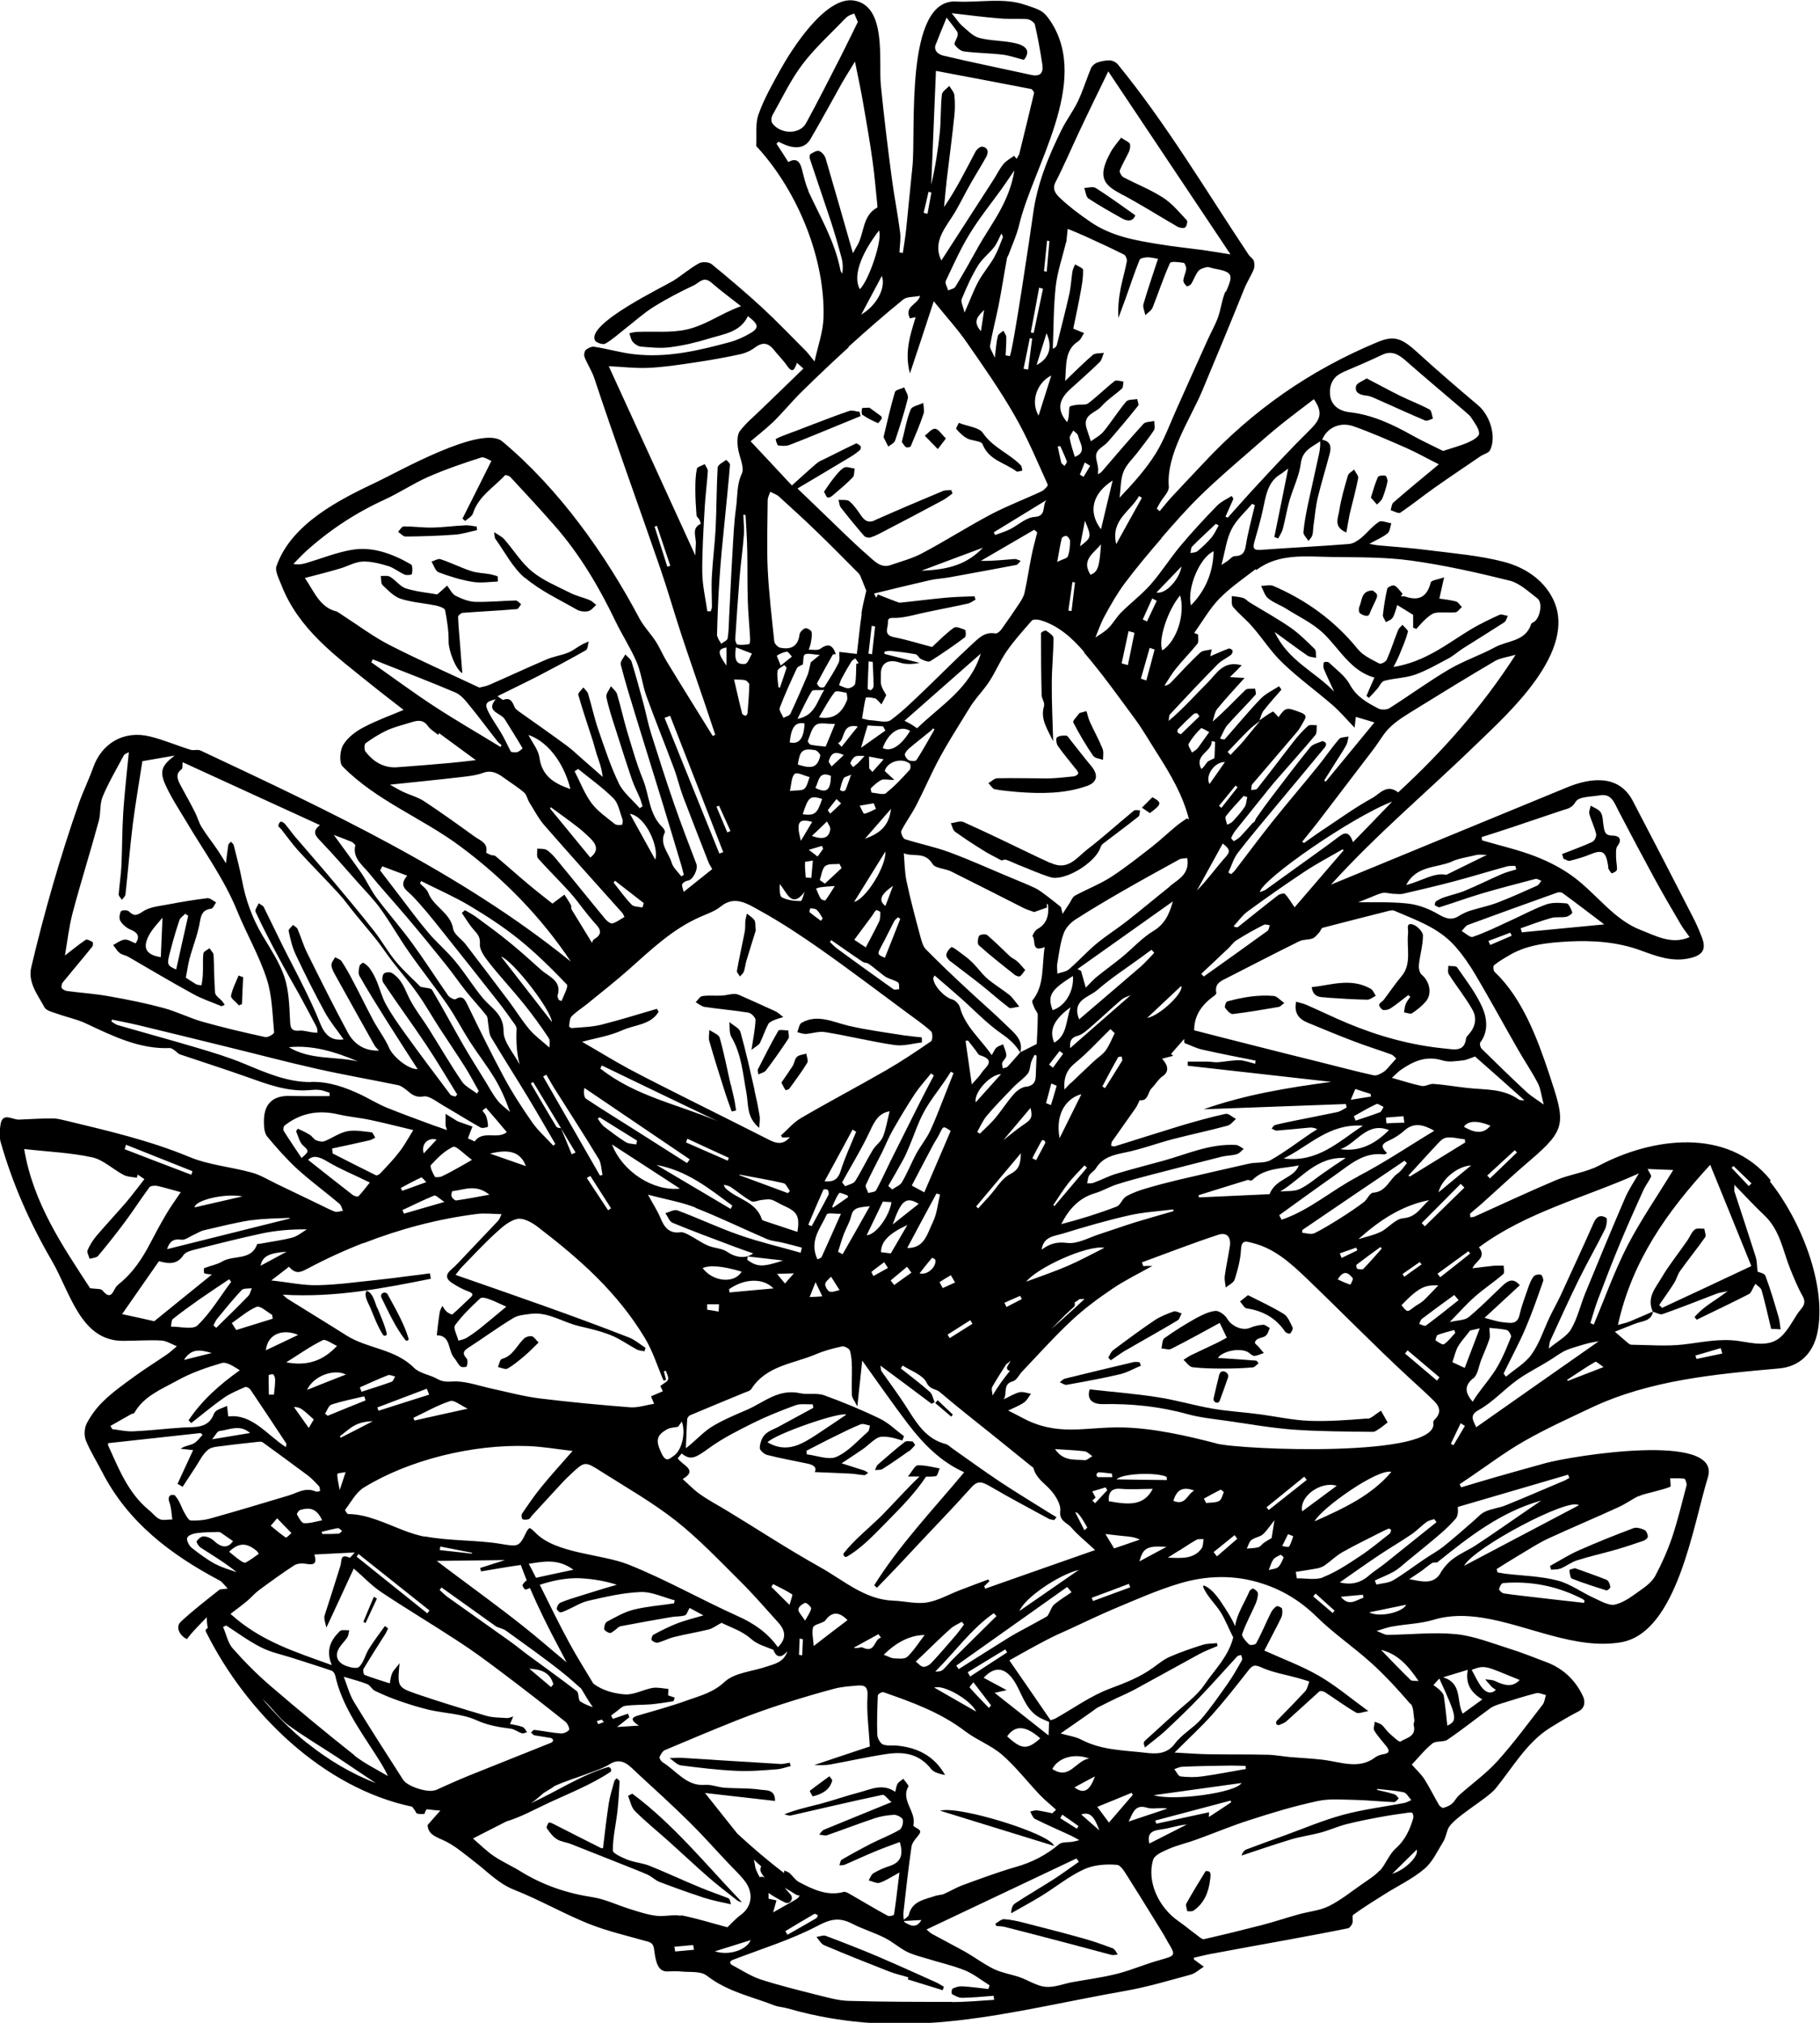 <svg xmlns="http://www.w3.org/2000/svg" id="uuid-627a1f66-d4a5-4da0-ae19-a97233b7862c" viewBox="0 0 107.63 119.59"><g id="uuid-9604fbed-198e-4475-a0df-c59880616da0"><path d="M104.71,69.77c-2.56-3.18-7.06-2.49-10.13-.87-.78.41-1.72.52-2.54.86-1.63.69-3.23,1.44-4.85,2.17-.07.03-.16.02-.24.04,0-.08-.03-.2,0-.23.23-.21.48-.4.71-.61.95-.85,1.87-1.72,2.84-2.54,2.17-1.85,2.07-2.22,1.11-5.11-.69-2.07-1.58-4.47-3.22-6.02-.08-.07-.1-.34-.04-.39.25-.21.54-.38.83-.55,1.08-.67,2.33-.79,3.59-.86,1.44-.07,2.88.02,4.29.54.94.35,1.86.68,2.86.45.78-.18,1.02-.52.7-1.3-.15-.38-.31-.76-.5-1.12-1.18-2.3-2.36-4.59-3.56-6.88-.85-1.63-2.58-1.34-3.89-.8-4.65,1.92-9.31,3.83-13.96,5.75,2.71-3,5.78-5.56,8.67-8.37,1.76-1.71,5.99-5.46,4.45-8.54-.59-1.17-1.71-1.86-2.88-2.17-1.45-.38-2.96-.5-4.45-.69-1-.13-2-.2-3-.29-.13-.01-.26-.04-.52-.09.45-.25.8-.39,1.08-.62.14-.11.15-.39.22-.59-.25-.04-.58-.19-.73-.09-.39.25-.68.64-1.04.94-.21.17-.47.35-.73.37-1.75.14-3.5.22-5.25.35-.44.03-.43-.16-.35-.47.18-.64.37-1.28.51-1.94.17-.78.27-1.59,1.01-2.05.14-.08.26-.19.48-.35-.29,1.46-.56,2.76-.82,4.05.08.03.15.05.23.08.1-.19.23-.38.28-.59.14-.54.23-1.09.38-1.63.22-.75.58-1.46.68-2.23.1-.77.66-.95,1.14-1.29.02.28-.02.53-.07.77-.21.97-.43,1.93-.64,2.91-.12.56-.23,1.13-.28,1.7-.01.15.2.34.3.51.08-.11.19-.21.23-.34.05-.19.04-.39.07-.59.08-.53.12-1.08.24-1.59.21-.89.49-1.77.72-2.66.1-.39.04-.72-.45-.8.27-.7,1.05-1.08,1.85-.8,1.05.37,2.09.83,3.12,1.28.61.27,1.19.6,1.93.97-.95.79-1.83,1.51-2.69,2.26-.1.09-.11.3-.16.45.19.06.46.22.57.15.67-.45,1.3-.96,1.96-1.43.92-.65,1.85-1.27,2.77-1.9.19-.13.49-.19.58-.37.39-.79,0-2.06-.72-2.66-1.21-1.02-2.41-2.05-3.58-3.12-.94-.86-1.39-1.01-2.37-.6-3.99,1.66-7.37,4.03-10.26,7.13-.63.67-1.27,1.34-1.9,2.02-.25.27-.47.56-.71.84-.06-.05-.11-.1-.17-.15.07-.13.13-.26.21-.38.18-.31.53-.62.5-.93-.16-1.91,1.28-4,1.97-5.64.84-2.01,1.68-4.02,2.49-6.04.16-.4.4-.76.56-1.15.06-.15.06-.36,0-.52-.05-.14-.23-.23-.31-.37-2.52-3.78-4.85-7.72-7.73-11.24-.11-.13-.33-.23-.49-.23-.25,0-.51.05-.73.13-.15.06-.3.19-.36.33-.27.65-.48,1.34-.78,1.97-.28.58-.68,1.1-.96,1.67-.78,1.58-1.45,3.2-1.69,5.01-.09.68-1.23,8.39-1.38,8.37l-.24-.04c.01-.36.05-.72.04-1.08,0-.12-.11-.25-.17-.38-.11.1-.3.19-.33.32-.09.35-.11.72-.18,1.28-.14-.35-.31-.56-.28-.72.14-.81.35-1.6.51-2.4.18-.92.32-1.84.49-2.76.02-.09.08-.16.11-.25.21-.57.47-1.13.61-1.72.81-3.43,4.22-8.4,1.88-12.01-.47-.72-.71-.72-1.51-1-1.26-.45-2.79-.12-4.08-.2-3.09-.19-2.38,7.66-2.6,9.75-.13,1.23-.24,2.47-.37,3.7-.05.48-.13.95-.2,1.42-.07-.01-.13-.03-.2-.04.02-.4.09-.8.04-1.19-.14-1.09-.36-2.17-.5-3.26-.24-1.81-.46-3.63-.64-5.44-.14-1.39.38-4.7-1.6-5-1.69-.26-3.69,2.92-4.34,4.09-.47.85-.96,1.71-1.29,2.63-.2.55-.11,1.23-.14,1.85,0,.05.06.11.11.15,2.38,2.63,3.98,6.59,3.87,10.05-.03.83-.32,1.62-.53,2.57-.27-.33-.36-.46-.47-.58-.86-.86-1.7-1.74-2.59-2.57-.98-.9-1.99-1.76-3.02-2.6-.17-.14-.57-.16-.76-.05-.53.29-.99.7-1.5,1.02-.54.34-5.18,2.55-4.64,3.54.08.14.47.26.6.19.42-.24.78-.57,1.16-.87.57-.44,1.1-.93,1.71-1.31.77-.48,1.58-.9,2.39-1.28.29-.14.56-.55,1.01-.16.55.48,1.14.91,1.76,1.4-.22.09-.39.15-.56.23-.87.39-1.69.93-2.61,1.14-.94.22-1.97.11-2.96.15-.16,0-.31.05-.47.08.06.17.09.38.2.51.11.13.31.26.47.28.58.05,1.17.11,1.72.04.78-.1,1.56-.28,2.3-.51.86-.27,1.86-.36,2.32-1.33.63.48.68.69.16,1-.38.22-.78.41-1.21.53-1.85.5-3.71.95-5.7.72-.78-.09-1.55-.32-2.33-.44-.17-.03-.38.08-.51.19-.08.08-.12.3-.07.42.17.43.44.83.58,1.26,1.19,3.6,2.6,7.47,3.9,11.24.44,1.28.81,2.58,1.23,3.86.47,1.43.97,2.84,1.45,4.27.19.57.38,1.13.57,1.7-.05.02-.1.05-.15.07-.91-1.47-1.83-2.94-2.73-4.42-.23-.38-.4-.8-.64-1.17-.3-.46-.69-.86-.95-1.33-2.01-3.8-4.76-7.68-8.12-10.49-1.21-1.02-6.17,1.8-7.4,2.38-2.22,1.05-5.08,2.47-5.96,4.99-.1.28.14.73.28,1.09,1.02,2.64,3.2,4.2,5.36,5.94.63.51,1.28,1,1.88,1.47-.79.33-1.62.63-2.39,1.04-.46.24-.93.6-1.19,1.04-.19.32-.24,1.05-.03,1.26,2,2.04,4.72,3.05,6.98,4.74,2.52,1.87,4.77,4.17,6.52,6.8-6.55-5.3-14.42-8.96-21.9-12.48-.17-.08-.39.01-.58-.04-.81-.25-1.59-.59-2.41-.79-1.53-.38-2.85.39-3.36,1.84-.25.7-.58,1.37-.83,2.07-1.1,3.12-2.09,6.59-2.83,9.73-.21.91.38,1.63.78,2.37.11.21.5.29.78.39.55.2,1.13.31,1.66.56,1.6.75,3.19,1.54,4.98,1.46.09,0,.19.08.28.14.11.07.19.19.3.23,1.3.44,2.62.86,3.92,1.32,1.21.43,2.42.9,3.71.8.22-.02.44-.04.66-.01.19.02.38.11.57.16,0,.07,0,.14,0,.2-.78,0-1.56.01-2.34-.01-1.1-.03-1.58.55-1.54,1.62,0,.26.04.59.19.78.56.67,1.15,1.34,1.79,1.93.8.72,1.67,1.36,2.49,2.05.1.09.14.27.2.41-.16.02-.34.1-.48.05-.35-.13-.68-.32-1.03-.48-.8-.38-1.59-.77-2.39-1.15-.5-.24-.98-.54-1.5-.68-1.23-.34-2.53-.44-3.7-.93-2.37-.98-4.81-1.54-7.25-2.13-.27-.06-.54-.14-.81-.14-.67,0-1.33.04-1.99.07-.4.02-.98-.47-1.1.3-.05.33-.08.71.01,1.03.7,2.46,1.73,4.79,3.03,7.02,1.1,1.9,1.7,4.74,4.21,4.73.76,0,1.52-.06,2.27-.02.3.02.61.22.91.34-.19.16-.37.33-.57.47-.65.45-1.32.86-1.96,1.33-.62.45-1.25.9-1.8,1.43-.4.38-.74.84-1,1.33-.14.27-.17.71-.05,1.01.26.64.64,1.24.96,1.86,1.54,3,4.07,4.89,6.95,6.42.16.08.27.27.48.47-.29.05-.43.03-.5.08-.77.61-1.55,1.21-2.27,1.88-.39.36.02.91.37,1.03.09-.22,1.16-1.29,1.16-1.29,0,.23.02.44.06.65-.09.01-.16.11-.11.21,2.4,4.82,6.95,9.24,12.19,10.34.09.11.18.23.25.37.04.08.48.08.49.04.03-.13.08-.21.13-.26.27.04.53.06.8.08-.3.34-.51.58-.75.85.02.5.37.66.88.88.69.3,1.29.83,1.9,1.3.76.58,1.4,1.28,2.33,1.65,1.5.59,2.92,1.41,4.41,2.01,1.13.45,2.32.72,3.48,1.05.29.08.36.2.4.52.09.7.22,1.25.76,1.25.26,0,.52-.03.78,0,.53.06,1.2-.04,1.57.25,1.22.95,2.65,1.23,4,1.76.24.09.51.1.76.17,7.19,2.07,13.09.18,20.04-1.04,1.29-.23,2.55-.61,3.81-.95.29-.08.52-.31.78-.47-.19-.14-.38-.28-.57-.42-.02-.01-.01-.05-.02-.11.32-.07.61-.15.92-.21,1.54-.29,3.09-.57,4.63-.85,1.19-.22,2.38-.44,3.56-.68.11-.02.23-.19.27-.31.05-.15-.04-.43.05-.49.61-.44,1.25-.84,1.89-1.24.78-.49,1.63-.89,2.32-1.48.48-.4.76-1.04,1.11-1.6.13-.21.18-.48.27-.73.23-.65,2.31-1.78,2.83-2.42,1.01-1.24,1.83-2.71,3.21-3.58.55-.34,1.1-.67,1.68-.97.42-.21.41-.63.26-.93-.44-.92-1.15-1.6-2.11-1.97-.77-.29-1.53-.6-2.31-.84-1.02-.32-2.05-.73-3.08-.83-1.34-.13-2.69.03-4.04.04-.19,0-.38-.13-.65-.23.41-.12.68-.23.97-.27.8-.14,1.63-.16,2.4-.39.96-.29,1.93-.27,2.89-.12,2.68.42,5.49,1.91,8.19,1.45,3.32-.57,4.26-6.89,5.14-9.75.84-2.73-8.11-1.25-9.57-.85-1.01.28-2.02.56-3.03.85-.66.19-1.32.39-1.99.59-.03-.06-.06-.12-.09-.18.2-.14.4-.28.6-.41,1.08-.73,2.12-1.52,3.25-2.16,1.28-.73,2.63-1.34,3.96-1.97,3.45-1.62,7.28-1.97,11.09-2.31,1.22-.11,2-.91,2.25-2.08.6-2.8-1-6.73-2.8-8.97ZM79.4,22.01c.78-.33,1.57-.67,2.33-1.03.56-.27.97-.04,1.41.35,1.15,1.01,2.32,1.99,3.49,2.99.13.12.29.23.38.38.19.3.46.63.46.93,0,.2-.4.42-.66.53-.46.2-.96.33-1.47.5-.62-.31-1.21-.58-1.77-.89-1.19-.67-2.41-1.25-3.76-1.4-.61-.07-1.12-.4-1.16-1.09-.03-.56.2-1.03.75-1.26ZM102.51,68.93c.36.34.71.69,1.07,1.03-.05.05-.11.1-.16.16-.34-.36-.68-.72-1.02-1.08.04-.04.08-.07.12-.11ZM101.14,68.87c.83,2.03,1.63,4,2.43,5.98-1.74.82-3.51,1.65-5.28,2.47l-.17-.17c.3-.44.61-.86.89-1.31.14-.22.2-.51.36-.72.48-.67,1-1.31,1.47-1.98.07-.1-.03-.33-.05-.5-.2.01-.46-.05-.58.06-.19.16-.28.44-.44.66-.51.74-1.08,1.44-1.53,2.21-.34.58-.87,1.14-.5,1.97-.46.2-.91.4-1.37.59-.22.09-.46.13-.69.2.83-3.78,2.9-6.69,5.46-9.47ZM97.43,69.11c.46.02.97.04,1.52.06-.97,1.59-1.94,2.99-2.72,4.5-.76,1.49-1.33,3.09-1.98,4.64-.07-.03-.13-.06-.2-.09.14-.44.26-.89.42-1.32.44-1.16.89-2.33,1.37-3.48.43-1.03.89-2.05,1.35-3.07.13-.28.33-.52.45-.79.03-.07-.1-.23-.2-.44ZM88.92,74.82c-.2,0-.4,0-.59.01-.41.04-.82.1-1.25.15.16-.43.86-.62.38-1.24,2.81-2.09,6.26-2.93,9.46-4.37-.28.48-.6.95-.82,1.46-.8,1.86-1.58,3.74-2.35,5.62-.29.71-.46,1.48-.84,2.13-.26.44-.8.71-1.32,1.15.04-.24.04-.36.08-.45.56-1.22,1.12-2.46,1.71-3.66.49-.99,1.04-1.95,1.53-2.94.1-.2.16-.63.08-.68-.31-.2-.57-.1-.73.26-.65,1.47-1.33,2.93-2,4.39-.19.4-.41.78-.6,1.18-.36.75-.61,1.57-1.08,2.23-.38.54-1.01.89-1.52,1.33-.05-.06-.1-.13-.14-.19.43-.89.9-1.75,1.29-2.66.39-.91.72-1.86,1.05-2.81.03-.1-.07-.36-.14-.37-.13-.03-.34,0-.42.1-.14.17-.23.4-.31.62-.19.55-.4,1.09-.53,1.66-.14.61-.59.46-.98.43-.31-.03-.62-.14-1.09-.26.73-.67,1.41-1.3,2.09-1.93-.35-.39-.63-.36-1.06.06-.65.62-1.28,1.26-1.97,1.83-.23.19-.62.17-1.12.29.59-.6,1.01-1.09,1.5-1.51.53-.47,1.13-.86,1.67-1.33.09-.08.02-.34.02-.51ZM79.23,93.55c.73-.51,1.53-1.08,2.34-1.62.61-.41,1.25-.78,1.87-1.2.33-.22.6-.51.92-.75.13-.09.3-.12.46-.17.04.06.09.12.13.18-1.02.82-2.04,1.64-3.07,2.46-.3.24-.63.44-.92.69-.54.49-1.16.56-1.73.41ZM80.63,94.46c-.43.12-.84.55-1.34-.06.45-.04.88-.08,1.31-.12.01.06.02.12.03.18ZM78.25,93.25c-.45.18-1.03.05-1.56.06-.02-.13-.04-.25-.06-.38.43-.07.86-.13,1.28-.21.16-.03.32-.1.45-.19.34-.24.64-.54,1-.75.72-.41,1.47-.77,2.21-1.15.18-.09.36-.18.55-.26.03-.01.15.07.15.08-.02.08-.04.18-.09.22-.59.46-1.17.95-1.8,1.36-.68.45-1.37.91-2.13,1.21ZM78.92,95.22s-.07.09-.11.14c-.38-.33-.77-.66-1.15-.98.05-.06.09-.11.14-.17l1.12,1.01ZM69.72,91.68c.35-.22.68-.45,1.04-.65.11-.06.28-.03.42-.04-.04.19-.02.41-.12.55-.47.66-1.23.57-2,.55.22-.14.44-.28.66-.42ZM69.39,88.73c.18-.61.51-.88,1.23-.61-.43.23-.5.91-1.23.61ZM71.19,88.6c.33-.18.65-.36.99-.53.03-.02.19.13.19.15-.08.19-.13.44-.28.52-.22.11-.51.08-.76.12-.04-.08-.09-.17-.13-.25ZM73.01,90.76c.05.07.11.14.16.21-.4.35-.8.69-1.2,1.04-.07-.08-.13-.16-.2-.25.42-.34.83-.67,1.25-1.01ZM71.92,85.33c-1.7-.44-3.69-.9-5.53-.94-2.22-.05-3.84.58-5.99-.6-.22-.12-.45-.23-.78-.4.35-.17.67-.29.93-.47.18-.12.28-.34.42-.52-.23-.04-.48-.14-.68-.09-.3.07-.57.25-.94.42.25-.34-.09-.9.55-1.07.23-.06.37-.4.56-.59.97-1.02,1.91-2.07,2.94-3.03.74-.69,1.56-1.29,2.4-1.86.71-.48,1.49-.86,2.35-1.34-.26,0-.4,0-.54.01l-.08-.22c1.5-.55,2.99-1.13,4.51-1.63.51-.17.77.13.69.68-.09.59-.22,1.16-.3,1.75-.03.22.03.46.06.69.18-.16.47-.28.53-.49.18-.57.34-1.17.37-1.77.03-.58.31-.47.66-.38,1.29.31,2.25,1.17,3.2,2.08,2.03,1.94,3.99,3.96,6.06,5.87.51.47,1.03.93,1.52,1.42.34.34.39.71.03,1.05-.05.05-.11.14-.1.2.4,2.1-11.36,1.62-12.83,1.24ZM73.42,105.41c-.34.59-4.06,1.08-5.19.72,1.73-.24,3.46-.48,5.19-.72ZM69.45,104.59c.15-.05.3-.13.46-.14.95-.04,1.9-.06,2.86-.07.29,0,.59.01.89.02,0,.06.02.12.02.18-.86.15-1.72.32-2.59.44-.42.06-.85.05-1.28,0-.13-.02-.24-.27-.36-.42ZM68.38,107.82l-.06-.19c1.48-.39,2.97-.79,4.45-1.18.01.03.03.07.04.1-.45.3-.9.6-1.32.87,0,0,0-.1.01-.28-1.08.23-2.1.46-3.13.68ZM70.19,107.86c-.74.38-1.48.75-2.22,1.13-.16-.69.24-.77.73-.84.49-.07.97-.24,1.49-.29ZM69.02,106.93c-.76.25-1.52.51-2.28.76.25-.46.35-1.05,1.09-.82.35.11.77-.03,1.19.05ZM65.58,107.75c-.24-.32-.44-.59-.69-.93.69-.28,1.36-.55,2.03-.83l.07.12c-.46.54-.92,1.07-1.41,1.64ZM65.01,108.21c-.43-.38-.72-.63-1.07-.94.5-.16.76.07,1.07.94ZM63.54,105.67c.44-.24.82-.45,1.21-.65-.31.88-.67,1.05-1.21.65ZM63.78,107.95c-.03.05-.06.11-.1.16l-.98-.62c.04-.07.08-.14.12-.21.32.22.63.44.95.67ZM62.23,104.58c.35-.66,1.27-.95,2.18-.62-.81.13-1.15,1.3-2.18.62ZM62.45,106.99c-.07.07-.14.14-.22.21-.3-.06-.59-.13-.89-.17-.14-.02-.28.04-.42.07.09.15.16.37.28.43.7.35,1.42.66,2.13.99.13.06.25.13.5.27-.21.05-.3.08-.38.09-.28.05-.64,0-.82.15-.76.64-1.61,1.08-2.58,1.35-1.07.31-2.11.7-3.15,1.08-.37.14-.71.35-1.08.51-.17.07-.38.06-.56.13-.62.21-1.33.3-1.52,1.12-.02.08-.13.14-.29.27-.03-.14-.03-.32-.02-.45.14-1.29.29-2.57.47-3.85.03-.22.2-.43.35-.61.16-.2.3-.34-.05-.51-.08-.04-.2-.13-.19-.16.21-.78-.77-1.49-.29-2.29.04-.06-.19-.3-.3-.46-.12.1-.26.17-.34.29-.08.14-.09.32-.14.48-.76-.52-1.45-.14-2.14.04-.74.19-1.47.45-2.21.65-.72.19-1.46.34-2.21.64.13.03.28.1.39.07,1.81-.41,3.61-.84,5.42-1.22.12-.03.31.25.53.43-1.41.58-2.71,1.1-3.99,1.63-.12.05-.19.19-.29.29.15.01.33.08.46.04.95-.33,1.88-.69,2.84-1.01.36-.12.76-.18,1.14-.2.17,0,.49.17.51.29.04.19-.05.51-.2.6-.55.32-1.14.54-1.71.83-.58.3-1.15.61-1.71.94-.08.05-.09.22-.13.33.11-.01.24,0,.34-.05.6-.26,1.2-.54,1.81-.79.46-.19.93-.36,1.42-.54.23.77.05,1.2-.58,1.41-.34.11-.67.25-.97.43-.14.08-.2.28-.29.43.22.05.46.19.64.14.35-.11.67-.33,1.18-.61-.12.95-.2,1.72-.32,2.48,0,.06-.28.13-.37.08-.76-.41-1.5-.86-2.25-1.29-.11-.06-.26-.15-.36-.12-.95.26-1.81-.14-2.65-.59-.21-.11-.36-.36-.56-.53-.08-.07-.2-.1-.3-.15,0,.05,0,.1-.02.15-.96-.73-1.87-1.51-2.76-2.33-.61-.77-1.23-1.55-1.91-2.4l4.14.47c.02-.7-.54-.62-.83-.66-.71-.11-1.44-.07-2.15-.12-.39-.03-.79-.2-1.17-.17-1.09.09-1.68-.84-2.49-1.33-.09-.06-.21-.24-.19-.31.07-.16.18-.36.33-.42,1.42-.6,2.85-1.2,4.28-1.77.89-.35,1.79-.67,2.69-.96,1-.32,2-.62,3.02-.89.44-.12.92-.15,1.38-.19.42-.03.64.04.6.64-.06.95.08,1.93.14,2.96-1.02.34-2.14.71-3.29,1.1.3,0,.62.02.92-.03,1.11-.2,2.21-.45,3.33-.62.98-.15,1.93-.06,2.67.89.17.21.52.28.82.35-.65-1.15-1.65-1.62-2.83-1.74-.28-.03-.59.03-.85-.07-.16-.07-.32-.37-.33-.57-.03-.77,0-1.55.03-2.32,0-.08.24-.23.33-.2,1.69.59,3.37,1.19,4.85,2.32.69.52,1.54.83,2.18,1.39.8.7,1.47,1.57,2.21,2.35.3.32.65.59.97.89ZM54.49,113.51c-.3.53-.68.32-.98.14-.02-.01-.04-.04-.06-.08.4-.02.7-.04,1.04-.06ZM45.45,112.24c0-.11,0-.22,0-.33.31.22.64.4.99.57.28.13.52-.25.31-.48-.12-.13-.23-.27-.35-.4.22.13.44.26.66.4.08.05.15.06.22.05-.01.09-.09.17-.24.26-.43.24-.85.48-1.32.75.08-.3.14-.5.2-.71-.15-.03-.3-.06-.47-.1ZM48.18,113.14s.12.05.19.08c-.03.06-.04.15-.09.18-.57.33-1.14.66-1.71.98-.04-.07-.08-.14-.13-.21.58-.35,1.16-.7,1.75-1.04ZM45.03,110.74c.07.1.13.2.2.29,0,0-.02-.01-.02-.02-.09-.07-.19-.07-.28-.03-.12-.22-.25-.44-.28-.69-.02-.12-.04-.24-.07-.35.14.14.29.27.44.4-.07.1-.08.25.01.39ZM37.74,102.02c-.48.03-.81.05-1.25.08.31-.24.52-.41.73-.58-.03-.07-.06-.14-.08-.21l-.9.31c-.03-.07-.07-.13-.1-.2.1-.07.19-.15.29-.22.18-.12.34-.32.54-.35.5-.07,1.01-.05,1.51-.09.44-.04.88-.11,1.32-.18.05,0,.07-.14.1-.22-.12-.04-.24-.08-.39-.13l.02-.38c-.32-.03-.65-.11-.95-.06-.55.1-1.09.42-1.63.38-.61-.04-1.31-.23-1.81-.6-.02-.02-.04-.03-.06-.05-.47-.79-.96-1.56-1.39-2.35-.62-1.14-1.19-2.31-1.77-3.48.35-.11.71-.21,1.07-.28.45-.08.92-.13,1.38-.1.7.04,1.39.15,2.11.38-.22.06-.44.13-.66.19-.51.16-1.02.31-1.52.47-.39.12-.79.24-1.16.4-.11.05-.19.21-.22.34-.01.06.14.23.21.23.13,0,.26-.08.39-.13.43-.19.84-.46,1.3-.56,1.01-.23,2.02-.47,3.06-.51.65-.03,1.34.31,2.02.49-.01.06-.03.12-.04.18-.79.12-1.61.18-2.38.37-.56.14-1.07.44-1.58.71-.11.06-.18.28-.17.43,0,.09.21.22.33.24.1.02.21-.11.31-.17.11-.08.21-.21.34-.23.99-.19,1.99-.37,2.99-.54.26-.05.55-.02.8-.1.12-.04.17-.26.28-.44.16.09.41.22.82.44-.61.18-1.11.3-1.57.48-.48.19-.95.43-1.4.67-.07.04-.13.28-.09.32.09.09.26.17.37.14.32-.08.62-.25.95-.33.68-.17,1.38-.28,2.06-.45.24-.06.44-.23.75-.39.49.25,1.2.47,1.72.93.42.37.86.46,1.3.65.01,0,.03,0,.04.01.2.51.48.49.84.09-.23.66-.76.75-1.24.91-.84.29-1.89.35-2.49.91-.66.62-1.43.81-2.19,1.08-.96.35-1.96.62-2.95.91-.38.11-.41.28.1.6ZM35.71,101.81l-.34.12-.07-.18c.1-.03.19-.06.29-.09.04.05.08.1.12.15ZM31.19,97.82c-.36-.27-.71-.56-1.08-.82-1.22-.87-2.44-1.73-3.66-2.6-.16-.12-.3-.27-.45-.4.04-.05.07-.1.11-.15,1.1.78,2.2,1.57,3.25,2.32.22.09.42.13.57.24,1.09.79,2.2,1.57,3.26,2.41.4.32.79.66,1.18,1.01.22.38.45.75.69,1.1-.26-.09-.51-.19-.74-.34-.14-.09-.07-.5-.21-.61-.96-.74-1.94-1.44-2.92-2.16ZM32.72,99.57c-.04.06-.09.12-.13.17-.4-.34-.8-.67-1.29-1.09.73.04,1.23.24,1.42.91ZM25.12,90.85c-.4-.08-.81-.21-1.21-.36-1.1-.42-2.21-.98-3.32-.98-.06,0-.2-.23-.18-.25.35-.46.64-1.03,1.11-1.32,2.69-1.65,6.45-2.56,9.69-2.45.85.03,1.71.18,2.65.29-.67.77-1.27,1.42-1.83,2.11-.42.51-.79,1.06-1.16,1.6-.05.07-.02.3.03.32.1.05.25.04.37,0,.07-.02.12-.13.18-.2.58-.63,1.16-1.26,1.74-1.89.19-.21.4-.41.6-.6.79-.73.8-.74,1.77-.12,1.48.94,3.01,1.81,4.39,2.89,1.36,1.07,2.57,2.35,3.81,3.58.79.78,1.52,1.63,2.27,2.46.47.52.45.99-.03,1.45-.61-.86-1.44-1.42-2.36-1.83-2.18-.98-4.28-2.18-6.49-3.06-1.6-.63-4.28-.63-5.49-1.88-.1-.1-.2-.21-.33-.27-.03-.02-.16.14-.2.23-.43.89-.47.88-1.54.7-1.36-.23-3.01-.16-4.47-.44ZM25.39,95.22c-.04.05-.08.11-.12.16-1.39-1.12-2.79-2.23-4.18-3.35.04-.05.07-.1.11-.16,1.4,1.11,2.8,2.23,4.2,3.34ZM15.72,79.83c.12-1.06,1.12-1.26,1.91-.91-.71.34-1.31.62-1.91.91ZM16.27,81.6c0,.28-.04.57-.07.85-.1,0-.2,0-.3,0,0-.38-.02-.77-.01-1.15,0-.03.25-.08.28-.04.07.09.11.23.1.35ZM15.2,77.26c.19-.08.59.3.89.47.01.08.03.16.04.23-.72.22-1.44.45-2.16.67-.09-.14-.17-.27-.26-.41.49-.34.94-.74,1.48-.97ZM12.79,78.5c-.06-.05-.11-.09-.17-.14.08-.15.14-.31.25-.43.46-.56.92-1.13,1.42-1.66.12-.12.4-.08.6-.11-.07.16-.1.35-.21.46-.62.64-1.26,1.26-1.89,1.88ZM19.09,79.23c.16-.08.53.2.84.34-.81.86-1.72,1.21-3,.97.78-.49,1.44-.96,2.16-1.31ZM18.56,83.91c-.08.13-.16.27-.3.51-.3-.43-.56-.79-.88-1.24.38.02.42.05,1.18.74ZM18.16,82.17c.36-.81,1.57-1.27,2.3-.91-.77.3-1.51.59-2.3.91ZM19.62,83.03c.63-.2,1.28-.33,1.92-.48.03.08.05.16.08.24-.75.3-1.49.6-2.24.91-.05-.04-.1-.08-.16-.13.13-.18.21-.48.39-.53ZM22.39,83.41c-.03-.07-.05-.13-.08-.2.98-.37,1.96-.74,2.93-1.11l.14.35c-1,.32-2,.63-2.99.95ZM26.62,82.83c.23-.08.61.25,1.04.45-1.13.25-2.14.47-3.15.7l-.06-.16c.72-.34,1.41-.74,2.17-.99ZM23.16,81.69c-.59.21-1.19.4-1.78.59-.03-.09-.07-.17-.1-.26.55-.24,1.1-.5,1.67-.72.11-.04.28.05.42.08-.07.1-.11.27-.2.3ZM19.05,89.88c-.37.07-.72.19-1.07.17-.14,0-.31-.32-.42-.52-.02-.04.1-.23.19-.26.5-.15.96-.15,1.3.61ZM20,90.35c.06-.01.15.1.23.16-.07.06-.13.15-.21.16-.32.02-.64.02-.96.02-.01-.04-.02-.09-.04-.13.33-.08.65-.16.98-.22ZM20.09,88.09c-.08-.43-.15-.69-.14-.95,0-.05.3-.07.49-.11-.13.38-.2.62-.35,1.06ZM20.15,85s-.05-.08-.05-.09c.31-.23.57-.48.89-.65.31-.16.68-.23,1.06-.24-.63.33-1.26.65-1.89.97ZM36.19,67.66c1.37.89,2.68,1.73,4.02,2.61-1.58.17-3.4-1-4.02-2.61ZM36.14,71.43c-.06.04-.12.08-.18.12-.42-.64-.84-1.27-1.26-1.91.07-.04.14-.08.21-.12.41.64.82,1.28,1.23,1.92ZM38.85,59.64c-1.1.32-2.18.66-3.29.94-.57.14-1.17.15-1.76.2-.04,0-.15-.08-.15-.11.04-.2.03-.45.15-.58.26-.27.6-.48.9-.72.83-.68,1.68-1.34,2.48-2.05,1.33-1.18,2.61-2.42,4.29-3.14.4-.17.84-.33,1.17-.6.84-.68,1.62-.11,2.34.28,1.21.67,2.39,1.45,3.53,2.25,1.75,1.23,3.46,2.53,5.18,3.8.46.34.94.67,1.37,1.06.1.09.1.52,0,.59-.87.6-1.75,1.19-2.67,1.72-1.67.96-3.38,1.86-5.04,2.83-.44.26-.78.68-1.17,1.02l.09.12c.12,0,.24-.01.44-.02-.38.45-.76.39-1.2.17-1.52-.77-3.04-1.53-4.56-2.29-1.26-.64-2.53-1.26-3.78-1.93-.96-.52-1.89-1.1-2.75-1.59.76-.21,1.63-.34,2.4-.69.72-.32,1.68-.31,2.13-1.09-.04-.06-.07-.12-.11-.18ZM32.57,47.72c.52.38,1.05.76,1.57,1.16.26.2.5.42.73.64.38.37.59.75.04,1.18-.79-.97-1.59-1.93-2.38-2.9.01-.03.03-.05.04-.08ZM31.9,44.78c-.06-.43-.4-.85-.65-1.33,1.36.47,2.2,2,2.48,3.2-.94-.33-1.68-.75-1.83-1.87ZM34.98,47.48c-.42-.57-.67-1.25-1-1.88.07-.05.14-.09.21-.14.7.57,1.45,1.1,2.09,1.74.29.29.37.81.53,1.23.04.1,0,.33-.03.33-.14.02-.33.03-.43-.05-.48-.39-1.01-.75-1.37-1.23ZM36.37,52.07c.57.44,1.13.88,1.7,1.32-.03.09-.05.18-.08.26-.22-.05-.51-.03-.64-.17-.39-.4-.71-.86-1.06-1.3.03-.04.06-.08.08-.12ZM37.25,48.11c.99.18,1.73,2.04,1.5,2.71-.48-.86-.96-1.73-1.5-2.71ZM42.52,47.63c.23.5.45,1,.68,1.5-.06.03-.13.05-.19.08-.21-.51-.43-1.01-.64-1.52.05-.02.11-.04.16-.06ZM42.96,38.28c0,.36,0,.69,0,1.07-.53-.75-.54-.98,0-1.07ZM43.97,30.43s.08.02.12.02c.04.71.09,1.42.1,2.12.02.97,0,1.93.03,2.9.02.76.1,1.53.14,2.3,0,.11-.01.3-.06.31-.22.04-.45.06-.68.03-.06,0-.15-.22-.14-.33.08-1.23.16-2.45.26-3.68.07-.83.19-1.64.25-2.47.03-.4-.02-.8-.03-1.21ZM44.06,39.25c-.61.07-.62-.38-.54-.98.34.13.65.25.95.37-.13.21-.24.59-.41.61ZM44.31,40.49c-.01.55-.06,1.1-.1,1.65,0,.06-.07.17-.11.17-.08,0-.2-.07-.21-.12-.17-.66-.32-1.33-.48-2.02.34.02.52,0,.67.05.1.03.24.19.24.27ZM51.57,38.68c-.07-.01-.14-.03-.21-.04.06-.55.13-1.1.19-1.64.07.01.13.02.2.04-.06.55-.12,1.1-.18,1.64ZM51.65,40.59c0,.08-.08.17-.15.21-.04.02-.19-.06-.19-.08.01-.54.04-1.08.06-1.62.08.01.16.02.24.03.02.48.05.97.05,1.45ZM51.71,41.26c.17.08.29.26.42.38.11-.22.21-.41.28-.54-.08-.16-.23-.36-.29-.58-.06-.19-.02-.4-.03-.6-.03-.71.42-.98,1.12-.75.37.12.77.1,1.17.02-.69-.18-1.38-.35-2.07-.53,0-.05-.01-.09-.02-.13.12-.02.25-.06.37-.05.5.05,1,.11,1.49.2.11.02.19.22.31.28.17.08.43.2.55.13.7-.44,1.38-.91,2.05-1.41.08-.06.06-.42.01-.44-.21-.09-.53-.22-.66-.13-.47.34-.88.76-1.29,1.14-.73-.19-1.49-.43-2.25-.58-.66-.13-.34-.57-.36-.87-.02-.33.22-.26.5-.27.62-.03,1.22-.23,1.83-.35.8-.17,1.61-.32,2.41-.5.16-.04.29-.15.44-.23l-.06-.2c-.58.03-1.16.03-1.73.09-.89.08-1.78.2-2.67.29-.09,0-.2-.06-.3-.09-.34-.13-.68-.26-1.02-.4-.03.07-.06.13-.09.2-.06-.11-.12-.23-.13-.25,1.11-.27,2.21-.54,3.31-.79.36-.08.74-.1,1.1-.16,1.33-.24,2.67-.49,4-.74.1-.02.17-.16.26-.24-.12-.04-.25-.12-.36-.11-.65.05-1.3.12-2,.11,1.05-.61,2.11-1.23,3.16-1.84.06.05.12.1.18.15-.11.45-.24.9-.33,1.35-.15.74-.26,1.49-.42,2.22-.05.23-.19.45-.32.65-.34.51-.69,1.02-1.05,1.52-.08.11-.25.26-.36.24-.65-.12-1.02.32-1.41.67-.88.81-1.72,1.66-2.58,2.49-.71.67-1.4,1.38-2.19,1.96-.26.19-.78.03-1.19.01-.15,0-.3-.06-.51-.1.07-.41.12-.83.22-1.23.01-.04.35-.03.5.04ZM54.49,33.74c1.27-.48,2.38-.89,3.64-1.36-.89.92-1.9,1.3-3.64,1.36ZM65.11,32.18c-.09,1.36-.19,1.63-.62,1.8-.55-.87.15-1.24.62-1.8ZM65.8,28.41c-.25,1.02-.45,1.87-.69,2.88-.79-1.03-.5-2.13.69-2.88ZM63.87,32.3c.1-.55.19-.99.29-1.51.4.96.4.98-.29,1.51ZM64.08,28.19c-.07-.04-.15-.09-.22-.13.1-.24.19-.48.29-.72.11.07.21.13.32.2-.13.22-.26.44-.39.65ZM63.56,27.01c-.11-.38-.24-.74-.3-1.1-.02-.14.14-.3.21-.46.1.1.26.19.28.3.1.44.56.98-.19,1.26ZM63.57,34.44l-.2,1.68c-.06,0-.13-.01-.19-.02.08-.56.16-1.13.24-1.69.05,0,.1.02.15.03ZM63.08,31.69c.1.05.21.21.2.31,0,.3-.03.62-.13.89-.04.12-.29.16-.63.33.12-.62.17-1.01.27-1.4.02-.08.22-.16.29-.13ZM62.96,27.55c-.07-.07-.18-.13-.2-.2-.08-.32-.14-.64-.21-.96.05,0,.1-.01.15-.02.13.3.28.6.39.91.02.07-.09.18-.14.27ZM64.11,38.58c1.08,1.26,2.04,2.61,3.02,3.94.47.64.86,1.33,1.29,2,.78,1.22,1.52,2.47,1.88,3.87,0,.04,0,.08-.11-.01-.22.16-.46.31-.67.49-.46.38-.9.8-1.37,1.17-.8.62-1.6,1.26-2.45,1.81-.67.43-1.43.72-2.13,1.1-.15.08-.22.3-.33.46-.13.2-.27.41-.4.62-.03-.14-.07-.27-.1-.41-.28-.22-.56-.45-.84-.66-.22-.16-.44-.34-.69-.46-.42-.2-.85-.37-1.28-.55-1.26-.52-2.5-1.09-3.77-1.56-.86-.32-1.77-.5-2.65-.78-.11-.04-.26-.39-.21-.49.27-.53.62-1,.89-1.52.48-.93.89-1.9,1.39-2.82.46-.85.98-1.66,1.48-2.48.17-.27.33-.55.52-.81.31-.42.67-.8.95-1.24.36-.56.62-1.19.99-1.73.45-.65.98-1.24,1.5-1.83.08-.09.33-.07.49-.03,1.07.31,1.9,1.06,2.6,1.88ZM66.33,39.22c.14-.64.27-1.27.41-1.91.12.03.24.07.35.1-.13.64-.26,1.27-.39,1.91-.12-.03-.24-.07-.37-.1ZM68.39,35.03c.53-.55.99-1.03,1.48-1.54-.11.73-.92,1.66-1.48,1.54ZM68.74,38.45c-.27-.61.32-2.39,1.05-3.25.31,1.1-.19,2.69-1.05,3.25ZM68.41,35.51c-.19.41-.39.82-.58,1.23-.08-.04-.17-.08-.25-.12.19-.41.37-.83.56-1.24.09.05.18.09.27.14ZM68.28,38.4c-.16.61-.32,1.22-.49,1.83-.11-.04-.21-.07-.32-.11.17-.61.35-1.21.52-1.82.1.03.19.07.29.1ZM72.5,50.64c-.58.65-1.09,1.37-1.72,2.01.5-.91,1-1.82,1.53-2.78.44.33.44.49.19.77ZM72.59,56.12c.18-.17.33-.4.53-.53.52-.33,1.06-.63,1.61-.91.09-.05.24,0,.36.02-.04.11-.05.27-.13.33-1.25.91-2.51,1.8-3.77,2.7-.05-.05-.1-.1-.15-.16.51-.48,1.03-.96,1.54-1.45ZM70.27,63.01l8.46.95c-2.58.34-5.11.76-7.55,1.62,2.83-.1,5.62-.21,8.41-.31.02.07.03.13.05.2-.19.1-.37.24-.58.28-.84.18-1.69.34-2.53.51-.37.08-.75.15-1.12.25-.09.02-.14.14-.21.21.1.04.21.13.3.12.62-.05,1.24-.11,1.86-.17.16-.02.33-.02.54.09-.12.08-.25.15-.37.23-.79.54-1.55,1.12-2.38,1.59-.35.2-.85.12-1.27.21-1.43.32-2.85.65-4.27.98-.62.15-1.23.31-1.84.49-.4.12-.81.26-1.17.47-.23.13-.33.51-.56.6-1.07.41-2.16.75-3.28,1.04.45-.89,1.05-1.55,2-1.83.44-.13.83-.37,1.26-.51.68-.22,1.37-.4,2.06-.58,1.39-.36,2.78-.72,4.18-1.07.29-.07.61-.06.89-.15.15-.04.27-.2.4-.31-.15-.08-.3-.22-.45-.23-1.54-.09-2.89.54-4.3.93-.93.26-1.86.49-2.78.77-.47.14-.9.37-1.36.54-.11.04-.25.02-.37.03.04-.16.04-.34.12-.47.1-.16.3-.26.4-.42.39-.64,1.01-.79,1.7-.93.96-.19,1.88-.54,2.83-.79,1.08-.28,2.18-.51,3.25-.8.19-.05.34-.26.5-.4-.21-.11-.45-.34-.61-.3-.91.2-1.81.45-2.71.72-1.28.39-2.56.8-3.84,1.2-.06.02-.14-.02-.22-.03.02-.08,0-.18.05-.25.46-.66.93-1.31,1.39-1.97.11-.15.17-.33.25-.48.51.08.47-.47.7-.7.23-.23.4-.54.66-.72.34-.23.38-.58-.04-1.03.25-.06.45-.12.66-.17-.04-.04-.09-.07-.13-.11.26-.3.52-.59.78-.89,0,.08,0,.16.01.24.35.13.69.31,1.05.39,1.05.24,2.11.44,3.16.65,0,.06-.02.12-.02.19-.32-.08-.65-.21-.97-.21-.42,0-.84.09-1.26.12-.2.01-.4-.04-.6-.04-.39,0-.78,0-1.16,0,0,.08,0,.16,0,.23ZM83.93,78.27c.05-.11.08-.25.17-.31.63-.48,1.27-.94,1.9-1.4.09.1.17.2.26.3-.64.51-1.28,1.02-1.94,1.51-.07.05-.26-.06-.39-.1ZM85.13,81.42c-.05.07-.1.13-.15.2-.63-.53-1.26-1.07-1.89-1.6.05-.06.1-.13.15-.19.63.53,1.25,1.06,1.88,1.59ZM84.14,76.92c-.16.15-.37.23-.54.37-.38.3-.38.3-.72-.13,1.07-1.11,1.41-1.19,2.18-1.17-.35.36-.62.66-.92.94ZM79.34,74.37c-.04-.09-.07-.18-.11-.27.32-.11.64-.23.97-.34.02.05.05.1.07.16-.31.15-.62.3-.93.45ZM79.84,75.94c-.24-.07-.48-.19-.73-.3.37-.62.66-.36.89-.07.04.05-.13.39-.16.38ZM77.71,72.91c-.18.09-.47-.01-.7-.03v-.16c2.01-1.37,4.03-2.74,6.05-4.1.05.05.09.1.14.15-.18.2-.32.45-.54.6-.5.35-.68,1.09-1.45,1.14-.21.01-.35.4-.56.56-.41.31-.84.6-1.28.88-.54.34-1.08.68-1.66.97ZM80.22,74.77c.47-.36.94-.7,1.42-1.05.02.03.05.07.07.1-.36.4-.71.81-1.08,1.19-.06.06-.24.03-.37,0-.03,0-.07-.22-.04-.25ZM81.64,72.83c-.41.2-.87.29-1.31.43,1.23-1.1,2.55-1.99,4.19-2.31-.48.39-.74,1.01-1.53,1.07-.48.04-.87.57-1.34.81ZM83.96,74.61s.07.1.11.14c-.34.24-.68.48-1.02.73-.04-.05-.07-.11-.11-.16.34-.24.68-.47,1.02-.71ZM84.07,72.31c.77-.77,1.54-1.54,2.31-2.32.07.07.15.14.22.22-.78.76-1.56,1.53-2.34,2.29l-.18-.19ZM85.07,70.49c.17-.76,1.11-1.55,1.93-1.59-.69.57-1.26,1.03-1.93,1.59ZM83.37,69.55s-.06-.03-.08-.05c.53-.57,1.04-1.15,1.58-1.72.19-.2.4-.48.65-.52.35-.06.74.06,1.11.1,0,.06.01.12.02.18l-3.28,2.02ZM80.3,69.56c-1.53.79-2.85,1.99-4.51,2.55-.05-.09-.09-.18-.14-.27,1.11-.8,2.21-1.6,3.32-2.38.87-.61,1.67-1.37,2.89-1.21.04,0,.09-.04.17-.08-.51-.47-.19-.6.19-.78.3-.14.58-.33.83-.55.56-.51,1.14-.35,1.77.01-1.51.91-2.97,1.9-4.52,2.7ZM75.06,70.6c-1.25.06-2.71.12-4.16.19,0-.04-.02-.09-.02-.13.94-.29,1.88-.59,2.93-.91-.02,0,.18.08.24.02.76-.75,1.79-.67,2.76-.87-.31.79-1.36.75-1.74,1.71ZM79.58,68.46c-.27.18-.49.32-.71.47-.22.15-.44.3-.65.45-.45.31-.87.69-1.37.92-.33.15-.76.1-1.14.14,1.24-.73,2.11-2.08,3.87-1.98ZM81.99,66.4c-.01-.11-.02-.22-.03-.33.35-.03.7-.05,1.04-.08.01.13.03.25.05.38-.35.01-.7.02-1.05.04ZM82.14,66.81c-.76.76-1.66,1.3-2.87,1.13.98-.35,1.56-1.65,2.87-1.13ZM81.59,65.76c-.47.18-.95.33-1.42.49-.04-.09-.07-.17-.11-.26.44-.24.88-.51,1.34-.72.09-.04.28.11.42.17-.07.11-.12.28-.22.32ZM79.88,65.02c.14-.34.21-.5.27-.64.31.1.6.2.9.29,0,.05.02.11.03.16-.35.05-.71.11-1.2.19ZM80.6,66.55c-1.47.96-2.67,2.19-4.69,1.94,1.52-.74,2.67-2.08,4.69-1.94ZM63.54,77.01c.1-.06.2-.13.29-.2.02-.02.07,0,.31-.02-.65.62-1.32,1.2-1.97,1.79.43-.45.86-.9,1.33-1.31.08-.08.08-.18.04-.27ZM63.14,74.84c-.76.33-1.54.59-2.45.93.64-.82,3.6-2.18,4.62-2-.72.36-1.43.75-2.17,1.07ZM59.73,81.04c-.37.45-.72.93-1.03,1.46-.01-.17-.09-.39-.02-.51.26-.45.54-.89.82-1.33.09-.07.18-.14.27-.21-.07.11-.14.23-.2.34-.07.12.04.26.16.25ZM55.17,72.25c-.33.65-.48,1.56-1.52,1.53.58-1.09,1.15-2.15,1.73-3.22.07.02.14.04.21.06-.13.54-.18,1.14-.42,1.62ZM54.38,75.28c.26-.33.49-.63.73-.91.01-.02.19.06.2.11.09.39-.45.93-.93.8ZM45.98,39.67c.02-.14.26-.24.4-.35.05.05.1.1.14.15-.13.4-.26.79-.4,1.19-.03-.01-.06-.03-.09-.04-.02-.32-.09-.64-.05-.94ZM45.94,38.76c.18-.11.39-.21.6-.23.08,0,.19.18.29.29-.18.15-.36.29-.66.53-.12-.32-.25-.57-.22-.59ZM46.11,41.85c.3-.79.65-1.56,1.01-2.33.06-.13.26-.18.36-.24.04-.21,0-.52.12-.59.16-.09.44,0,.88.03-.32.26-.47.38-.53.43-.08.3-.11.54-.19.75-.33.77-.66,1.54-1.02,2.3-.06.12-.27.16-.41.24-.08-.2-.27-.44-.22-.58ZM48.62,47.23c-.29.88-.43,1-1.15.91.34-1.05.44-1.12,1.15-.91ZM48.22,46.58c.21-.39.19-1.03.92-.71-.02.85-.26,1.05-.92.71ZM48.91,48.57c.07.15.21.32.19.46-.08.5-.39.64-1.09.39.36-.34.63-.59.89-.85ZM49.1,48.1c-.05-.07-.16-.19-.14-.21.16-.22.34-.43.51-.65l.27.26c-.21.2-.42.4-.64.6ZM49.18,45.31c-.06-.11-.19-.24-.17-.32.11-.31.22-.67.89-.35-.29.27-.51.47-.72.67ZM48.84,44.14c-.26-.03-.58-.05-.89-.11-.07-.01-.19-.18-.18-.22.14-.34.23-.78.49-.96.23-.16.67-.04,1.12-.05-.22.53-.37.91-.55,1.33ZM48.23,44.36c.11.02.29.24.28.31-.16.69-.46.81-1.33.53.13-.81.24-.98,1.05-.85ZM46.7,43.89c.1-.93.34-1.22.88-1.12-.04.89-.32,1.25-.88,1.12ZM47,45.75c.14-.12.58.12.88.19-.1.24-.14.54-.31.69-.15.13-.45.08-.86.13.1-.41.09-.84.29-1.01ZM48.03,48.59c-.22.36-.4.67-.67,1.12-.29-1.12-.14-1.34.67-1.12ZM48.61,50.01c.02.06.04.11.07.17-.09.13-.19.26-.33.46-.17-.13-.34-.27-.52-.4.26-.08.52-.15.78-.23ZM48.81,51.2c.18-.16.55-.09.83-.13.04.08.09.16.13.25-.33.31-.66.62-.99.92-.1-.07-.2-.14-.3-.21.1-.29.13-.66.33-.84ZM49.83,46.78s-.16-.07-.16-.08c.06-.23.11-.48.22-.68.05-.1.22-.12.44-.22-.14.39-.22.64-.32.89-.02.05-.12.09-.19.09ZM49.77,44.15c-.07-.07-.14-.15-.21-.22.46-.19.16-1.19,1.17-.98-.37.46-.67.83-.96,1.2ZM50.64,39.24c-.02.39,0,.8-.07,1.18-.02.12-.25.26-.4.27-.18,0-.37-.11-.55-.18.05-.14.09-.29.16-.41.18-.34.37-.67.57-.99.05-.08.15-.13.23-.19.07.1.14.2.2.3l-.14.02ZM50.06,40.96s.08.31.03.44c-.28.68-.72,1.17-1.66,1.01.31-.52.58-1.04.93-1.49.09-.12.47,0,.71.04ZM47.16,42.5c.32-.63.55-1.16.85-1.64.07-.1.37-.04.73-.07-.46.73-.55,1.52-1.59,1.71ZM47.59,52.71c-.08.2-.15.56-.25.56-.37,0-.77-.05-1.1-.22-.14-.07-.14-.48-.13-.78.43.46.68,1.49,1.48.45ZM47.61,50.95s.3-.05.46-.07c-.03.34-.06.68-.09,1.02l-.33-.02c-.02-.31-.06-.62-.04-.93ZM47.92,53.7c.13.01.3.01.39.1.14.13.23.32.34.49-.03.05-.07.1-.1.15-.23-.17-.46-.33-.67-.51-.03-.03.03-.23.04-.23ZM48.54,53.13c-.12-.19-.19-.4-.28-.6.1-.03.2-.07.3-.08.21-.03.43-.04.81-.07-.22.35-.38.61-.56.85-.02.03-.23-.04-.27-.1ZM49.16,55.58c.62.43,1.24.87,1.87,1.29.1.06.24.04.34.11.3.21.57.45.86.67.09.07.18.13.28.17.2.09.43.14.61.27.07.05.04.26.06.39-.12,0-.27.06-.35,0-1.12-.8-2.24-1.6-3.35-2.42-.15-.11-.27-.25-.4-.37.03-.04.05-.08.08-.12ZM52.1,55.98c.27-.49.51-1,.77-1.5.05-.1.15-.17.23-.25l.14.09c-.3.77-.6,1.53-.91,2.3-.45-.18-.46-.22-.23-.63ZM51.98,54.5c-.24.5-.51.99-.78,1.51-.2-.13-.51-.34-.68-.45.39-.53.71-.96,1.03-1.39.09-.12.15-.26.26-.36.03-.03.25.08.25.12,0,.19,0,.4-.08.57ZM52.81,52.37c-.18.49-.31.83-.45,1.19-.42-.33-.3-.66.45-1.19ZM52.42,46.88c-.18.14-.57,0-.87-.02-.02,0-.08-.23-.04-.27.19-.18.39-.37.62-.48.14-.07.35,0,.76,0-.28-.26-.42-.39-.57-.53.14-.53.97-.82,1.48-.44.06.05.06.3,0,.37-.44.47-.87.96-1.38,1.35ZM52.69,47.82c-.12,1.03-.66,1.44-1.54,1.77.54-.62.98-1.12,1.54-1.77ZM53.73,44.93c-.1-.04-.23-.24-.22-.33.03-.14.16-.27.27-.37.4-.34.82-.66,1.22-.99.07-.05.12-.12.18-.18.03.02.05.04.08.07-.35.6-.68,1.22-1.06,1.8-.06.09-.33.07-.48.01ZM54.23,43.05c-.12-.08-.21-.14-.3-.2-.09-.06-.18-.1-.44-.24,1.55-1.36,3.03-2.67,4.51-3.97-.63,2.06-2.37,3.06-3.77,4.42ZM53.82,43.21c-.53.88-1.15,1.27-1.62,1.01.35-.94,1.05-1.37,1.62-1.01ZM52.25,44.9c-.3.33-.48.54-.66.74-.06-.07-.12-.15-.19-.22,0-.21,0-.42-.01-.69.21.04.43.08.86.16ZM51.67,47.49c.04.11.09.22.13.33-.23.11-.45.24-.7.29-.04,0-.17-.31-.26-.48.28-.05.55-.09.83-.14ZM52.36,50.34c.06.86-1.16,2.82-1.85,2.98.63-1.01,1.19-1.92,1.85-2.98ZM53.44,50.44c.58.25,1.24-.13,1.71.64.16.26.72.26,1.08.43,1.45.72,2.89,1.46,4.34,2.19.21.1.44.16.59.22.25-.09.48-.17.76-.27,0,0-.01-.1-.02-.23.04.04.08.06.08.09.06.62-.08,1.12-.64,1.42-.14.08-.3.39-.28.42.22.23-.11.98.72.64-.18,1.13,0,2.26-.72,3.15-.06.07.05.29.11.44.05.14.2.28.2.41,0,.65-.04,1.29-.06,1.73-.38.19-.68.34-.97.49.19-.73-.36-1.14-.79-1.56-.76-.75-1.57-1.44-2.35-2.17-.83-.77-1.65-1.55-2.44-2.35-.19-.19-.26-.51-.34-.79-.29-1.08-.58-2.16-.81-3.25-.11-.52-.11-1.05-.16-1.65ZM62.67,62.14c.07.05.14.1.2.16-.2.27-.4.55-.6.82-.08-.06-.15-.12-.23-.18.21-.27.41-.54.62-.8ZM63.31,59.55c-.28.81-.2,1.67-.97,2.09-.3-.75-.04-1.35.97-2.09ZM63.95,64.69c-.47.94-.88,1.77-1.29,2.6-.29-1.61.55-2.42,1.29-2.6ZM63.15,69.98c.3-.38.65-.72.98-1.08.05.04.1.09.15.13-.64.76-1.28,1.51-1.92,2.27-.02-.02-.05-.04-.07-.06.29-.42.55-.86.86-1.25ZM63.32,64.02c-.1.1-.2.21-.37.39-.06-.76.17-1.2.66-1.59.73-.6,1.38-1.32,2.06-1.98.08.08.17.16.25.24-.17.34-.31.71-.53,1.02-.19.26-.48.43-.71.65-.46.43-.91.86-1.36,1.29ZM66.1,62.52c.03-.05.15-.04.23-.06.01.08.06.19.03.25-.33.54-.67,1.08-1.01,1.62-.05-.03-.11-.07-.16-.1.3-.57.6-1.14.92-1.7ZM63.28,61.96c0-.27-.04-.59.44-.72.32-.09.59-.36.86-.59.58-.5,1.14-1.04,1.73-1.54.17-.15.41-.21.55-.27-1.18,1.03-2.4,2.09-3.58,3.13ZM63.82,60.27c-.47-1.15.57-1.3,1.07-1.74.84-.73,1.79-1.34,2.69-2,.17-.13.35-.26.52-.38.05.06.11.12.16.18-.28.29-.54.59-.84.85-1.2,1.04-2.42,2.07-3.62,3.1ZM63.72,57.29c1.86-1.32,3.72-2.64,5.64-4-.21.76-.48,1.34-1.14,1.74-.68.41-1.23,1.03-1.85,1.54-.51.42-1.05.8-1.56,1.22-.21.18-.39.39-.6.6-.1-.36-.19-.67-.28-.99-.07-.04-.14-.07-.21-.11ZM69.85,58.29c.19.36-1.25,1.76-2.01,1.89.67-.63,1.33-1.25,2.01-1.89ZM69.19,52.4c-.84.67-1.66,1.36-2.5,2.02-.61.48-1.27.89-1.87,1.39-.56.47-1.05,1.02-1.6,1.49-.17.15-.45.18-.69.26,0-.21-.04-.42,0-.62.1-.59.17-1.2.37-1.75.11-.32.39-.62.67-.81.91-.59,1.85-1.14,2.8-1.69,1.11-.64,2.24-1.26,3.37-1.88.14-.07.32-.06.47-.08.16.93-.5,1.24-1.03,1.66ZM63.45,57.7c.07.9-.45,1.78-1.2,2.02-.32-.86-.12-1.19,1.2-2.02ZM62.18,64.06c.1.04.21.08.31.13-.11.38-.22.76-.34,1.14l-.29-.11.31-1.16ZM61.81,67.58c-.17.34-.36.67-.54,1.01-.07-.04-.15-.08-.22-.12.18-.35.37-.71.56-1.05.01-.02.12-.02.14,0,.04.04.08.13.06.16ZM55.27,57.67c.54.46,1.05.9,1.56,1.35.8.71,1.54,1.5,2.41,2.1.46.32.82.64,1.09,1.1-.25.28-.49.57-.75.84-.06.07-.19.07-.28.1-.01-.11-.06-.24-.03-.33.06-.15.24-.28.24-.43,0-.22-.12-.44-.19-.66-.13.06-.28.1-.39.19-.1.09-.15.23-.28.45-.67-.98-1.58-1.69-1.89-2.85-.05-.17-.27-.4-.44-.44-.45-.12-1.1-.79-1.13-1.25,0-.03.03-.07.08-.18ZM59.2,63.5c-.49.55-.99,1.1-1.5,1.67-.12-.59.86-1.65,1.5-1.67ZM57.47,64.11c-.13-.92-.25-1.75-.37-2.57.05-.01.09-.02.14-.03.15.2.31.39.46.59.08.1.14.25.24.28,1.01.31.33.7.11,1.04-.15.24-.36.43-.59.7ZM53.35,69.88c-.12.2-.39.3-.59.44-.08-.07-.15-.14-.23-.21.29-.5.58-1,.86-1.51.15-.27.27-.55.39-.84.28-.66.5-1.36.84-1.99.36-.67.84-1.26,1.27-1.89.12-.17.23-.35.34-.52.05.03.11.06.16.08-.19.47-.37.95-.56,1.42-.27.67-.52,1.36-.83,2.01-.22.46-.55.86-.8,1.31-.3.55-.53,1.15-.85,1.69ZM54.33,71.17c-.53.42-1,.79-1.54,1.22.5-1.42.78-1.68,1.54-1.22ZM55.22,63.59c-.31.59-.62,1.18-.92,1.78-.55,1.1-1.1,2.2-1.65,3.3-.28.57-.54,1.15-.84,1.7-.06.11-.3.11-.46.16-.05-.16-.19-.36-.15-.47.3-.67.65-1.31.98-1.97.21-.43.39-.89.63-1.3.41-.72.84-1.43,1.29-2.12.29-.43.64-.81.96-1.21l.16.12ZM52.21,67.21c-.12.3-.43.5-.6.78-.36.6-.67,1.25-1.04,1.84-.11.16-.39.2-.59.3-.06-.08-.12-.16-.18-.23.56-1.02,1.18-2.02,1.67-3.08.26-.56.52-1.02,1.14-1.12-.13.51-.21,1.04-.4,1.52ZM50.16,70.77c-.3.21-.59.41-.89.62,0,0-.06-.04-.06-.04.13-.28.24-.57.41-.81.04-.06.32.07.49.13.02,0,.03.07.05.11ZM49.72,69.21c-.15.47-.37.68-.96.63.58-1.06,1.12-2.06,1.66-3.06.07.04.14.09.21.13-.31.76-.66,1.51-.91,2.29ZM48.94,70.34c.06.06.09.22.06.29-.32.62-.67,1.24-1,1.86-.07-.03-.13-.05-.2-.08.29-.69.58-1.38.89-2.07.02-.04.22-.04.26,0ZM48.59,74.31c-.03.07-.16.1-.25.14-.51-1.1.19-1.84.55-2.65.05-.12.5-.03.84-.04-.41.92-.77,1.74-1.14,2.55ZM48.63,76.64c-.26.02-.49.03-.75.04.13-.33.24-.6.35-.88.11.24.24.5.4.84ZM49.15,75.48c.2.31.32.51.5.79-.17.03-.39.14-.58.09-.12-.03-.29-.32-.27-.45.03-.17.22-.29.35-.43ZM49.56,74.01c.11-.35.21-.7.34-1.05.14-.36.35-.7.44-1.08.12-.52.49-.5,1.1-.57-.59,1.05-1.1,1.95-1.61,2.84l-.28-.15ZM52.21,71.04c.21.01.36.02.51.03-.12.8-.89,1.92-1.47,1.96.34-.71.65-1.35.96-1.99ZM52.29,74.62c.07.11.15.23.22.34-.29.16-.58.32-.86.48-.04-.09-.13-.24-.11-.25.24-.2.5-.38.75-.57ZM52.1,74.04c0-.62.42-1.09,1.56-1.62-.38.65-.66,1.14-.98,1.68l-.58-.07ZM53.64,74.89c.09.12.17.23.26.35-.34.24-.68.48-1.02.73-.07-.09-.14-.18-.21-.27.32-.27.65-.54.97-.81ZM54.66,70.49c-.22-.12-.41-.22-.74-.4.42-.8.82-1.58,1.24-2.36.13-.25.3-.48.42-.74.21-.43.2-.43.64-.13-.51,1.2-1.03,2.39-1.56,3.63ZM56.23,75.39c.08.14.17.29.25.43-.24.11-.48.22-.73.33-.06-.12-.13-.23-.19-.35.22-.14.44-.28.67-.41ZM57.38,78.05c.04.07.09.14.13.21-.45.28-.9.57-1.35.85-.04-.07-.08-.14-.12-.21.45-.28.89-.57,1.34-.85ZM57.73,71.32c.84-1,1.68-2,2.64-3.14-.01.69-.14.98-.64,1.24-.5.26-.82.85-1.22,1.29-.22.24-.44.48-.66.73-.04-.04-.09-.08-.13-.12ZM59.52,77.27c-.04-.08-.08-.17-.12-.25.31-.14.62-.28.93-.41.03.06.07.13.1.19-.3.16-.61.31-.91.47ZM60.59,66.45c-.48.32-.92.7-1.26.96.46-.54,1.02-1.21,1.61-1.91.14.54.04.69-.35.95ZM60.68,64.24c-.27.04-.55.24-.73.45-.39.44-.71.95-1.09,1.41-.28.33-.6.61-.91.92-.05-.03-.11-.07-.16-.1.18-.32.33-.67.56-.95.5-.59,1.04-1.14,1.58-1.7.27-.28.61-.5.85-.8.14-.18.13-.47.21-.71.05-.14.13-.27.19-.4.04.02.08.03.12.05-.02.42-.03.83-.05,1.25-.02.35-.18.53-.56.59ZM65.03,72.96c-.64.2-1.3.6-1.93.52-.63-.08-1.04.06-1.5.4.1-.78.75-.8,1.25-.95,1.3-.4,2.6-.78,3.93-1.08.84-.19,1.73-.24,2.6-.35,0,.03.01.06.02.1-.75.22-1.51.43-2.26.66-.71.22-1.4.47-2.11.7ZM72.57,48.77c-.03-.17-.15-.42-.08-.51.32-.42.7-.8,1.05-1.2.07.02.15.04.22.06-.05.2-.05.43-.15.58-.21.32-.47.6-.73.88-.08.09-.21.12-.32.18ZM73.61,43.73c-.27.31-.56.6-.84.9-.06-.06-.11-.12-.17-.18.42-.44.84-.89,1.27-1.31.2-.2.43-.35.65-.53-.31.37-.61.75-.92,1.12ZM73.06,46.44s.08.07.13.1c-.32.41-.64.81-.96,1.22-.05-.04-.09-.08-.14-.12.33-.4.65-.8.98-1.2ZM71.53,46.35c-.28-.46.27-1.31.91-1.3-.33.47-.61.88-.91,1.3ZM71.82,44.82c-.24.13-.37.16-.44.25-.11.13-.17.29-.34.39-.43-.85.64-1,.62-1.65.07.02.14.03.2.05l-.04.96ZM70.81,44.25c-.08.1-.21.16-.32.24-.07-.17-.25-.41-.2-.51.2-.34.45-.65.73-.92.05-.05.32.14.49.22-.29.4-.49.7-.7.98ZM69.83,43.41s-.16-.06-.19-.12c-.03-.05,0-.16.04-.2.29-.3.59-.59.9-.87.05-.04.14-.06.2-.05.04,0,.08.09.15.18-.38.37-.74.72-1.1,1.06ZM61.19,30.56c-.52.03-.98.49-1.48.74-.27.13-.57.22-.86.33-.03-.05-.05-.11-.08-.16,1.04-.64,2.08-1.27,3.12-1.91-.28.29.03.96-.7,1ZM51.3,42.89c.26.02.59.03.92.05.05.08.09.16.14.25-.46.32-.91.65-1.44,1.02.14-.48.25-.87.39-1.33ZM51.12,44.7c-.16.18-.27.3-.38.41-.09.09-.2.16-.29.24-.06-.08-.18-.2-.16-.25.06-.14.15-.3.28-.37.13-.07.32-.03.56-.04ZM50.96,36.29c-.12.79-.19,1.6-.29,2.37l-1.04-.12c0,.21.05.47-.04.65-.24.49-.54.95-.83,1.41-.03.05-.2.06-.27.03-.08-.04-.19-.2-.17-.24.3-.57.61-1.13.93-1.69.02-.03.11-.02.18-.02-.19-.58-.47-.65-.91-.33-.16.12-.45.05-.69.06.05-.16.11-.31.13-.47.03-.19.08-.41.03-.59-.03-.1-.29-.24-.37-.21-.15.06-.32.23-.34.38-.09.71-.52.9-1.15.77-.13-.03-.32-.23-.34-.36-.15-1.43-.32-2.86-.39-4.29-.06-1.36-.01-2.71,0-4.07,0-.17.1-.33.15-.5.18.1.38.16.52.29.76.69,1.52,1.38,2.25,2.09.83.8,1.63,1.62,2.44,2.43.06.06.11.14.14.22.12.29.23.58.33.82-.09.41-.22.88-.29,1.36ZM42.93,70.27s-.1-.08-.12-.23c.14.04.29.06.41.14.4.27.78.6,1.2.83.16.09.42-.05.63-.07.19-.02.4-.06.58-.01.25.08.48.25.72.35.81.36.95.62.81,1.55-.66-.22-1.3-.43-1.93-.64-.06-.02-.16-.05-.17-.09-.34-1.07-1.45-1.19-2.13-1.83ZM43.31,71.27c-.03.07-.07.13-.1.2-1.42-.84-2.83-1.68-4.39-2.6,1.84.34,3.14,1.42,4.48,2.4ZM40.65,67.32c.82.38,1.63.76,2.45,1.13-.02.06-.04.11-.06.17-.82-.36-1.64-.72-2.47-1.08l.08-.22ZM35.5,63.17l.09-.18c2.28,1.1,4.56,2.2,6.84,3.29-2.33-.99-4.86-1.47-6.93-3.11ZM43.73,69.48s0-.03,0-.04c.87.17,1.75.31,2.61.51.14.03.25.3.37.46l-.11.13c-.96-.36-1.93-.71-2.89-1.07ZM34.56,64.32c2.08,1.41,4.16,2.82,6.23,4.22-.05.07-.11.15-.16.22-1.06-.67-2.12-1.35-3.18-2.02-.93-.59-1.87-1.17-2.79-1.78-.13-.09-.15-.37-.1-.64ZM35.45,66.05c.74.46,1.48.92,2.22,1.38-.01.08-.03.15-.04.23-.2-.04-.44-.03-.61-.13-.45-.28-.87-.6-1.29-.92-.15-.12-.26-.31-.38-.47.03-.03.07-.05.1-.08ZM41.11,71.4c1.43.56,2.82,1.24,4.24,1.85.3.13.63.14.95.22.37.09.75.19,1.12.29-.02.1-.05.2-.07.3-1.19-.34-2.4-.62-3.58-1.03-1.25-.43-2.46-1.01-3.7-1.47-.2-.08-.48.1-.72.16.14.2.24.5.42.57,1.21.5,2.43.95,3.65,1.41.37.14.75.27,1.12.4-.43.34-1.06.24-1.53-.09-.32-.22-.77-.21-1.14-.37-.39-.17-.75-.43-1.13-.63-.15-.08-.34-.18-.49-.16-.64.09-.95-.25-1.18-.82-.18-.43-.44-.83-.75-1.4,1.06.28,1.96.43,2.81.76ZM41.55,74.97q.65-.29,2.31.21c-.44.73-1.7.6-2.31-.21ZM42.52,77.11c0,.14-.02.29-.02.43-.23-.04-.46-.08-.68-.11,0-.11,0-.21,0-.32h.7ZM45.75,76.17c-.92.08-1.76.16-2.61.24,0-.07-.02-.13-.03-.19.91-.64,2.02-.69,2.64-.04ZM44.19,74.48l.02-.2,2.1.24c-1.22.4-1.52.39-2.12-.04ZM46.96,75.27c-.23.25-.38.43-.54.61-.14-.17-.28-.34-.47-.57.37-.01.62-.02,1.01-.03ZM40.1,84.35c.05-.07.13-.18.22-.31.25.68,0,1.71-.48,2.03-.25.17-.45.42-.72-.15-.34-.72-.34-1.06.35-1.43.16-.09.38-.09.63-.14ZM45.62,93.81c.03-.05.07-.11.1-.16.38.19.77.38,1.13.61.04.02-.08.33-.16.62-.41-.41-.74-.73-1.07-1.06ZM33.92,92.8c-.82.18-1.53.32-2.22.48-.14-.28-.28-.55-.43-.83.83-.12,1.69-.34,2.64.35ZM27.91,91.8s0,.03,0,.05l-1.9-.21c0-.07.02-.14.03-.21.63.12,1.25.25,1.88.37ZM29.9,92.22c-.55.17-1.03.33-1.51.48.02.07.04.13.06.2.78-.13,1.56-.27,2.35-.38.11.31.23.61.35.91-.1.06-.19.17-.25.27-.03.04.12.27.16.27.1,0,.19-.05.28-.09.52,1.22,1.11,2.4,1.74,3.58.14.27.29.54.43.82-.87-.72-1.72-1.47-2.61-2.17-1.44-1.14-2.93-2.22-4.4-3.32-.23-.17-.46-.35-.67-.51,1.34-.02,2.65-.03,4.06-.05ZM47.22,95.14c0-.15.23-.32.4-.38.07-.02.37.25.35.33-.04.22-.19.41-.36.72-.2-.31-.41-.51-.4-.67ZM47.48,96.91l-.04.95c-.06,0-.12-.02-.19-.03l.04-.96c.06.01.12.03.19.04ZM48.08,96.22c.04-.16.38-.22.58-.32.05-.03.11-.05.14-.09.39-.55.82-.54,1.32-.03-.62.47-1.24.94-2,1.53-.03-.45-.12-.8-.04-1.09ZM50.49,97.41l1.46-.8c.05.07.1.14.15.21-.43.08-.32.95-1.09.58-.11-.05-.3.08-.52.01ZM57.37,99.11c-.05-.08-.1-.17-.14-.25.74-.45,1.48-.9,2.22-1.35.04.06.07.12.11.18-.73.47-1.46.95-2.18,1.42ZM57.56,99.45c.38.49.71.93,1.05,1.37-.04.05-.08.1-.13.15-.39-.4-.78-.8-1.14-1.21-.02-.02.15-.21.22-.3ZM57.73,101.19c-.83-.47-1.66-.95-2.48-1.42.54-.2,2.15.72,2.48,1.42ZM55.78,98.7c-.11.1-.28.14-.47.12,1.17-1.16,2.12-2.52,3.46-3.45.05.06.11.12.16.17-.86.85-1.72,1.7-2.58,2.55-.2.2-.37.42-.57.61ZM56.52,96.68c-.48.55-.95,1.11-1.45,1.64-.11.12-.31.23-.47.22-.15-.01-.3-.2-.44-.31.13-.13.27-.25.4-.38.55-.53,1.09-1.06,1.66-1.57.19-.17.44-.27.66-.4.04.05.09.11.13.16-.16.21-.31.43-.49.64ZM53.65,97.95c-.15.15-.52.1-.79.09-.18-.01-.36-.13-.6-.21.71-.7,1.51-1.16,2.42-1.17-.31.4-.62.9-1.03,1.3ZM59.56,102.65c.48-.68,1.1-.64,1.96.12-.77.69-1.11.67-1.96-.12ZM62,102.59c-1.1-.87-2.08-1.64-3.18-2.51.3-.07.42-.09.71-.16-.54-.29-.95-.51-1.36-.73.84-.91,1.52-.41,2,.53.36.7.61,1.5,1.42,1.88.14.07.29.13.45.2l-.03.79ZM56.7,98.68l-.15-.21,6.56-4.65c.09.1.18.21.26.31-.34.24-.7.45-1.02.72-.15.12-.21.34-.31.52-.04.07-.08.17-.14.2-.61.34-1.22.67-1.83,1-.12.07-.24.14-.36.21-1.01.63-2.01,1.26-3.02,1.9ZM60.29,95.24c.28-.74,2.26-2.12,3.51-2.43-1.24.86-2.34,1.62-3.51,2.43ZM58.25,93.88s-.03-.07-.05-.1c.1-.1.21-.2.31-.3-.02-.03-.04-.07-.07-.1-.57.21-1.13.42-1.7.64-.65.25-1.26.61-1.94.72-.63.1-1.32-.09-1.98-.11-1.68-.06-2.94-1.21-4.34-1.99-1.88-1.05-3.69-2.24-5.54-3.36-.51-.31-1.05-.59-1.54-.94-.36-.25-.66-.57-1.03-.9.95-.55-.04-.81-.29-1.23.08-.09.15-.19.23-.28.53.42.8.28,1.65-.34.79-.57,1.69-1.02,2.57-1.46.81-.4,1.66-.74,2.51-1.05.3-.11.68-.04,1.02-.06.01.07.03.14.04.21-.7.38-1.4.76-2.1,1.14-.27.14-.58.24-.78.46-.18.19-.28.51-.29.78,0,.13.27.37.45.41.79.2,1.58.34,2.38.51.33.07.57.21.42.5.69.03,1.4.05,2.12.09.27.01.55.08.82.09.07,0,.15-.09.22-.14-.07-.04-.15-.1-.22-.13-.43-.14-.85-.27-1.35-.43.47-.31.87-.57,1.26-.84.3-.21.55-.49.86-.66.18-.1.44-.08.67-.05.27.03.54.13.8.2l.1-.25c-.47-.35-.91-.79-1.43-1.04-1.07-.52-2.18-.98-3.29-1.38-.44-.16-.95-.02-1.41-.12-1.28-.29-2.14.53-3.14.97-.7.3-1.4.59-2.05.98-.48.29-.88.72-1.32,1.09-.08.07-.16.13-.26.21.03-.62.04-1.16.08-1.71,0-.09.09-.2.17-.24,1.08-.46,2.17-.9,3.25-1.35.13-.05.3-.09.37-.2.88-1.39,2.49-1.49,3.83-2.06.49-.21,1.02-.35,1.54-.46.13-.03.43.13.46.25.1.32.11.66.12.99.01.54-.03,1.08,0,1.63,0,.17.15.33.32.68.11-1,.19-1.77.29-2.71.99,1.38,1.83,2.59,2.72,3.76.9,1.17,1.92,2.22,3.31,2.84-1.86,2.23-3.81,4.27-5.32,6.68.05.05.11.1.16.15.44-.45.87-.9,1.31-1.36.43-.46.86-.92,1.29-1.38.96-1.02,1.93-2.02,2.86-3.06.47-.54.64-.55,1.33-.14,1.11.65,2.24,1.24,3.37,1.86.09.05.21.05.32.08l.14-.17c-.11-.07-.22-.14-.33-.2-1.01-.63-2.03-1.25-3.03-1.91-.96-.64-1.89-1.32-2.83-1.98-.12-.09-.24-.21-.37-.24-1.2-.31-1.75-1.3-2.36-2.25-.45-.7-.95-1.37-1.43-2.05-.03-.05-.03-.12-.07-.34,1.08.8,2.06,1.53,3.03,2.26.06-.03.12-.06.18-.09-.09-.21-.13-.47-.28-.61-.55-.49-1.14-.93-1.72-1.39.04-.06.07-.11.11-.17.49.32,1.19.55,1.41,1,.22.45.55.36.79.57,1.04.89,2.12,1.73,3.19,2.59.74.6,1.48,1.2,2.23,1.8.04.03.11.07.12.11.14.58.63.87,1,1.28.3.33.63.87.58,1.25-.07.61.41.69.65.97.35.42.8.77,1.41,1.34-2.28.8-4.4,1.54-6.52,2.29ZM48.34,84.78c-.89.58-1.79,1.17-2.95.49.42-.48,4.24-1.81,4.66-1.64-.56.38-1.13.77-1.71,1.15ZM50.93,84.2c.14-.05.34.05.52.08-.04.13-.04.3-.13.37-.6.52-1.15,1.17-1.86,1.48-.46.2-1.16-.08-1.75-.15,0-.07-.01-.14-.02-.21.57-.29,1.13-.59,1.71-.87.5-.25,1.01-.5,1.53-.71ZM64.12,86.32c-.59-.05-1.23.08-1.73-.65.58.04,1.17.06,1.75.13.16.02.31.19.46.29-.16.08-.32.25-.49.24ZM64.3,90.31l-.17.16c-.19-.37-.38-.74-.54-1.06q.18-.07.71.9ZM65.38,87.92c.03.06.07.12.1.18-.24.26-.48.51-.72.77-.05-.05-.11-.11-.16-.16.07-.06.14-.13.19-.18-.07-.13-.13-.24-.2-.36.27-.08.53-.16.8-.24ZM64.84,87.18c.01-.06.08-.14.13-.14.26.01.53.05.79.08,0,.07.01.14.02.21-.28,0-.57,0-.85,0-.03,0-.1-.11-.09-.15ZM66.76,93.65c.03.06.06.13.08.19-.73.27-1.47.54-2.2.81-.03-.06-.05-.13-.08-.19.73-.27,1.46-.54,2.19-.82ZM65.88,91.53c-.15-.25-.31-.51-.51-.84.39.04.72.09,1.06.12.31.03.63.04.98.21-.53.18-1.05.36-1.52.52ZM65.57,88.75c-.03-.54.17-.79.75-.73.6.05,1.2,0,1.85,0-.52,1.01-1.4.95-2.6.73ZM66.03,87.46c.31-.35,2.35-.44,2.96-.15l.02.19c-.98-.01-1.97-.02-2.98-.04ZM68.98,91.45c-.64.34-1.12.6-1.6.86.21-.76.42-.95,1.6-.86ZM82.28,87.02c-1.17,1.38-2.76,2.13-4.54,2.92.4-.78,3.76-3.15,4.54-2.92ZM77.01,89.35c-.2-.88,1.11-1.81,2.04-1.51-.68.5-1.36,1.01-2.04,1.51ZM74.02,91.04c.18-.15.47-.17.65-.32.23-.2.4-.47.7-.85-.08.47-.12.77-.17,1.06-.15.09-.31.18-.46.28-.11.08-.2.23-.32.26-.22.06-.46.06-.69.08.09-.17.14-.4.28-.51ZM75.29,92.21c.1-.14.28-.21.44-.29.03-.01.19.14.18.16-.09.2-.17.43-.33.57-.13.11-.36.11-.55.17.09-.21.14-.43.26-.6ZM75.82,91.41c.12-.24.23-.47.35-.71.1.04.21.08.31.12-.08.21-.13.44-.25.61-.04.06-.27-.01-.41-.03ZM75.03,89.27c-.04-.05-.09-.1-.13-.16.74-.6,1.49-1.21,2.23-1.81.05.06.1.13.15.19-.75.59-1.5,1.19-2.25,1.78ZM84.89,79.24s.05-.29.13-.32c.32-.12.65-.2.98-.29.02.06.04.11.06.17-.22.23-.41.5-.67.67-.08.06-.34-.13-.5-.23ZM86.23,79.6c.18-.32.44-.58.71-.94.1-.02.31-.07.57-.13-.3.8-.59,1.56-.89,2.34-.17-.08-.38-.17-.73-.34.11-.31.18-.65.34-.94ZM86.94,74.11c-.59.47-1.18.94-1.77,1.4-.05-.07-.11-.14-.16-.21.61-.44,1.22-.89,1.83-1.33.03.05.07.09.1.14ZM86.57,66.61c.26-.36.79-.38,1.57-.06-.38.47-.87.48-1.57.06ZM88.11,69.67c-.05-.06-.1-.11-.16-.17.54-.5,1.08-1,1.63-1.5.04.04.08.09.13.13-.53.51-1.06,1.03-1.6,1.54ZM89.84,65.02c-.95-.69-2.02-.58-3.05-.7-.67-.07-1.34-.19-2.01-.24-.24-.02-.49.17-.71.12-.55-.11-1.08-.29-1.76-.48.22-.19.36-.35.53-.47.73-.5,1.48-.86,2.46-.56.38.12.81.04,1.2,0,.23-.02.44-.13.73-.23.9.79,1.89,1.67,2.92,2.59-.11-.01-.24.01-.32-.04ZM88.13,55.87l-.11-.24,1.29-.49c.03.06.06.12.09.18-.43.18-.85.37-1.28.55ZM90,55.13l-.07-.25c.6-.21,1.2-.44,1.81-.61.28-.08.6-.01.89-.07.14-.03.37-.2.35-.26-.07-.2-.21-.52-.33-.53-.42-.04-.87-.07-1.24.07-.79.29-1.52.7-2.29,1.04-.67.31-1.33.63-2.03.87-.15.05-.43-.22-.65-.35.12-.12.22-.3.37-.36,1.76-.65,3.52-1.28,5.28-1.91.09-.03.24-.03.32.03.81.59,1.6,1.2,2.46,1.85-1.71.16-3.3.32-4.89.47ZM89.56,48.86c.94-.31,1.88-.64,2.82-.95.31-.1.57-.12.8-.51.19-.32.93-.29,1.43-.38.71-.12.86.46,1.12.95.68,1.3,1.37,2.6,2.07,3.89.51.94,1.05,1.86,1.59,2.78.15.26.34.49.53.76-1.06.47-2.01-.08-2.87-.41-1.59-.6-2.61-2.11-3.96-3.12-.69-.52-1.49-.93-2.29-1.24-1.03-.4-2.11-.64-3.16-.95,0-.06-.01-.13-.02-.19.65-.21,1.3-.41,1.94-.63ZM85.88,50.92c.45-.19.97-.26,1.46-.38.14-.03.29,0,.59,0-.87.43-1.57.77-2.4,1.18-.71-.16-1.45.37-2.37.6.59-1.16,1.81-1,2.72-1.39ZM80.98,53.08c.26-.1.51-.23.78-.29.19-.04.41.04.61.05.2,0,.41.04.6,0,1-.23,2.01-.47,3-.73,1.05-.28,2.1-.6,3.15-.89.15-.04.32-.02.49-.03.02.07.04.14.06.21-.3.09-.6.16-.89.29-.71.31-1.41.66-2.13.96-.4.17-.84.26-1.25.4-.17.06-.33.14-.48.24-.05.04-.09.21-.07.22.09.06.22.15.3.12.83-.26,1.65-.56,2.49-.81,1.05-.31,2.11-.58,3.17-.86.09-.02.22.07.34.11-.08.1-.14.24-.25.29-.78.35-1.56.7-2.36,1.01-.51.19-1.05.3-1.57.46-.25.08-.49.19-.71.33-.51.33-.92.05-1.4-.22-.52-.28-1.12-.48-1.68-.53-.99-.1-1.97-.06-2.86-.07.13-.05.39-.15.66-.26ZM82.22,53.84c.07-.02.17-.03.23,0,1.27.55,2.61.99,3.59,2.09.47.53.88,1.13,1.24,1.74.85,1.44,1.65,2.91,2.48,4.36.38.67.82,1.31,1.18,2,.17.31.2.7.35,1.27-.43-.31-.73-.49-.99-.72-.91-.85-1.8-1.71-2.68-2.58-.08-.08-.13-.3-.08-.37.48-.63.41-1.4.13-2.05-.37-.85-.96-1.61-1.5-2.39-.07-.1-.34-.06-.52-.09,0,.17-.05.38.03.5.45.71.99,1.37,1.4,2.1.29.51.15,1.04-.23,1.46-.06.07-.14.14-.15.22-.09.83-.72.66-1.24.61-1.98-.19-3.91-.72-5.78-1.5-.81-.34-1.61-.73-2.41-1.08-.18-.08-.38-.12-.62-.19-.13.64.13,1.01.66,1.23.94.39,1.88.78,2.83,1.14.71.27,1.43.49,2.14.75.11.04.2.16.29.24-.09.1-.18.2-.27.3-.16.17-.29.37-.48.49-.17.11-.4.24-.59.2-1.1-.24-2.19-.54-3.29-.81-1.32-.33-2.64-.65-3.95-.99-1.12-.28-2.24-.57-3.37-.86,0-.94.51-1.56,1.21-2.06.05-.03.1-.1.1-.15-.12-.59.32-.72.68-.91,1.41-.72,2.82-1.45,4.24-2.15.23-.11.53-.07.77-.16.16-.06.28-.23.41-.37.07-.08.1-.24.19-.26,1.34-.35,2.68-.69,4.03-1.03ZM76.56,53.64c-.22-.31-.37-.58-.57-.79-.05-.06-.3,0-.4.07-.79.61-1.57,1.24-2.36,1.87-.05.04-.11.06-.28-.03.27-.29.5-.63.81-.86,1.1-.81,2.22-1.59,3.36-2.35.74-.49,1.52-.9,2.28-1.34.02.02.04.04.06.06-.98,1.14-1.96,2.28-2.9,3.37ZM80.01,49.78c-.21-.6-.46-.61-.84-.31-.77.59-1.57,1.14-2.35,1.71-.65.47-1.3.94-1.96,1.41-.1.07-.22.1-.36.15.15-.77,5.45-4.44,7.83-5.35-.76.79-1.52,1.58-2.32,2.4ZM82.69,46.85c-.68-.54-1.1.09-1.54.33-.93.51-1.8,1.13-2.68,1.72-.46.3-.91.62-1.36.94-.03-.03-.07-.05-.1-.08.39-.49.8-.98,1.18-1.49,1.03-1.35,2.06-2.7,3.09-4.05.32-.43.58-.92.97-1.27.44-.41.98-.72,1.49-1.04,1.54-.95,3.08-1.9,4.65-2.82.34-.2.77-.24,1.24-.38-1.99,3.09-4.33,5.73-6.94,8.13ZM74.3,33.7c1.32-1.01,2.94-.79,4.5-.77,1.55.02,3.1,0,4.64.21,1.96.27,3.92.71,5.85,1.19.58.15,1.12.66,1.63,1.05.32.24.17,1.12-.19,1.38-.06.04-.16.07-.18.13-.33,1.04-1.39.97-2.13,1.37-.89.48-1.87.81-2.74,1.32-1.2.71-2.32,1.53-3.5,2.28-.17.11-.5.12-.68.02-.65-.34-1.28-.68-1.68-1.42-.27-.5-.8-.88-1.23-1.29-.06-.06-.29-.05-.3,0-.04.11-.04.27,0,.38.18.43.39.86.61,1.34-1.14-1.19-2.73-1.82-3.52-3.53.72.52,1.32.97,1.94,1.4.14.09.34.09.51.13-.02-.18.02-.42-.08-.52-.46-.45-.93-.92-1.45-1.28-.77-.53-1.59-.98-2.39-1.47-.14-.08-.25-.23-.4-.27-.22-.07-.45-.08-.67-.11.02.22-.04.5.08.64.35.42.79.76,1.14,1.17.62.71,1.13,1.52,1.81,2.16.93.89,1.97,1.64,2.94,2.48.45.39.84.86,1.3,1.33.02-.23.05-.46.07-.64.36.11.72.22,1.1.33-.98,1.19-1.93,2.35-2.88,3.5-.03-.02-.06-.04-.09-.07.27-.43.55-.87.82-1.3.17-.27.35-.54.5-.82.07-.14.08-.32.12-.48-.19.05-.45.03-.56.15-.43.5-.8,1.05-1.22,1.57-.91,1.13-1.86,2.23-2.76,3.36-.74.93-1.45,1.89-2.18,2.84-.06.08-.15.15-.23.22-.05-.03-.11-.07-.16-.1.19-.39.31-.84.57-1.17.76-.99,1.58-1.94,2.37-2.9.92-1.11,1.85-2.21,2.77-3.33.05-.06.09-.18.06-.24-.03-.06-.17-.14-.22-.12-.25.1-.56.17-.72.37-.77.95-1.51,1.93-2.25,2.9-.32.42-.63.85-.93,1.28-.07.1-.07.24-.2.27-.24.27-.48.55-.73.81-.11.11-.25.2-.39.28-.01,0-.18-.16-.16-.2.07-.16.16-.31.26-.44.62-.78,1.25-1.55,1.87-2.33.24-.3.49-.6.75-.89.7-.81,1.42-1.6,2.1-2.42.1-.13.06-.38.08-.58-.18.01-.42-.05-.52.05-.31.27-.59.59-.85.92-.72.92-1.42,1.86-2.15,2.78-.06.08-.24.06-.36.09.02-.12,0-.27.07-.35.88-1.04,1.77-2.06,2.65-3.1.15-.18.27-.4.39-.62.13-.23.22-.37-.21-.53-.79-.29-.85-.33-1.28.29-.12-.12-.3-.36-.34-.33-.28.14-.53.34-.79.52.08-.19.12-.42.24-.57.33-.43.7-.83,1.06-1.25-.05-.07-.09-.13-.14-.2-.37.24-.79.43-1.09.74-.73.76-1.41,1.59-2.11,2.38-.03.03-.09.04-.29-.03.15-.27.25-.58.44-.8.54-.61,1.12-1.18,1.66-1.79.05-.06-.01-.24-.03-.36-.2.02-.46-.03-.57.08-.63.61-1.22,1.25-1.94,1.87.09-.26.12-.56.28-.76.51-.62,1.06-1.21,1.61-1.82-.26-.01-.5-.03-.87-.05.28-.27.47-.46.7-.7-1.09-.3-1.48.49-1.99,1-.75.75-1.45,1.55-2.33,2.29.03-.13,0-.31.09-.4.93-1,1.86-1.99,2.82-2.96.22-.22.52-.35.77-.54.07-.05.11-.17.1-.26,0-.04-.17-.14-.22-.12-.41.15-.8.33-1.1.46,0-.04.05-.22.09-.41-.23.06-.53.05-.68.19-.58.53-1.11,1.12-1.66,1.69-.11.12-.22.24-.46.27.22-.34.42-.69.67-1,.41-.51.87-.97,1.28-1.48.09-.12.03-.36.04-.55-.08-.03-.15-.06-.23-.09.49-.68.91-1.43,1.49-2.03.64-.65,1.41-1.18,2.14-1.74ZM71.66,31.76c-.25.3-.54.57-.84.82-.1.09-.28.08-.42.12.03-.14.02-.32.11-.4.45-.46.93-.89,1.39-1.33.06.03.11.06.17.09-.13.23-.24.49-.41.7ZM71.77,32.59c-.03,1.28-.5,2.34-1.34,3.2-.25-1,.51-2.83,1.34-3.2ZM72.23,33.41c.22-.82.3-1.53.6-2.12.29-.57.8-1.01,1.21-1.5.06.02.11.05.17.07-.19.81-.41,1.6-.54,2.42-.07.43-.24.59-.65.6-.15,0-.28.18-.42.28-.1.07-.2.13-.38.25ZM68.69,31.8c.74-.85,1.48-1.7,2.28-2.48.96-.94,1.98-1.81,2.99-2.69.57-.5,1.14-1,1.73-1.48.66-.53,1.33-1.03,2.01-1.55.53.78.42,1.17-.25,1.83-1.06,1.04-2.07,2.13-3.08,3.22-.6.64-1.17,1.3-1.76,1.95-.05-.02-.09-.03-.14-.05.16-.35.31-.71.47-1.06-.03-.06-.07-.11-.1-.17-.3.19-.64.34-.88.59-.74.76-1.47,1.55-2.15,2.36-.61.73-1.13,1.56-1.76,2.28-.53.6-1.18,1.09-1.75,1.66-.28.28-.47.64-.75.92-.24.24-.56.41-.77.56.15-.36.31-.84.55-1.28.36-.66.74-1.33,1.18-1.92.69-.92,1.43-1.8,2.18-2.67ZM67.35,29.32c.06.04.12.07.18.11-.51.91-1.02,1.83-1.52,2.74-.34-1.44.85-1.93,1.35-2.85ZM72.48,17.21c-.22.48-.27,1.05-.45,1.55-.16.45-.4.86-.6,1.3-.62,1.36-1.22,2.73-1.84,4.1-.4.89-.74,1.84-1.25,2.66-.59.94-1.34,1.77-2.13,2.6.07-.52.05-1.07.23-1.53.18-.45.57-.79.86-1.18.32-.42.65-.83.94-1.27.08-.13.02-.36.02-.55-.22.05-.52.03-.65.18-.84.92-1.65,1.88-2.47,2.83-.04.04-.1.07-.21.14,0-.16.02-.26.01-.35-.03-.31-.19-.67-.09-.91.11-.27.46-.42.67-.66.61-.7,1.21-1.41,1.79-2.14.05-.07-.04-.26-.06-.39-.22.05-.53.01-.65.15-.47.56-.86,1.18-1.32,1.75-.2.25-.51.41-.77.6-.08-.23-.16-.48-.24-.73-.3-.86.53-.94.87-1.34.35-.4.82-.69,1.21-1.05.08-.08.06-.27.09-.41-.18-.02-.43-.11-.53-.03-.53.42-1.01.9-1.55,1.31-.15.12-.43.06-.65.09-.15.02-.31.04-.44.1-.05.03-.04.19-.05.29-.01.22-.02.43-.11.64-.62-.72-.52-1.32.2-1.97.58-.52,1.16-1.04,1.72-1.58.13-.13.17-.36.25-.55-.22.04-.5,0-.65.12-.54.46-1.04.97-1.64,1.54.08-.94-.04-1.82.77-2.34.16-.1.23-.32.35-.49-.19-.08-.37-.15-.64-.26.15-.73.32-1.51.46-2.3.07-.39.13-.78.12-1.18,0-.1-.31-.22-.47-.32-.06.14-.14.28-.16.43-.07.45-.09.91-.19,1.35-.22.99-.48,1.96-.72,2.94-.02.1-.07.19-.25.27.05-1.22.04-2.46.17-3.67.1-.89.4-1.74.61-2.61,0-.01.02-.02.02-.03.03-.26.05-.52.08-.78.35.14.69.28,1.04.44.77.35,1.53.7,2.29,1.08.1.05.19.28.17.39-.1.53-.25,1.04-.36,1.57-.11.57-.18,1.15-.14,1.79.14-.39.29-.78.43-1.17.27-.76.52-1.52.82-2.26.04-.11.3-.15.46-.16.19,0,.38.05.63.09-.29.9-.6,1.78-.86,2.68-.05.18.07.43.11.65.15-.14.35-.26.43-.44.35-.88.64-1.78,1.03-2.64.06-.12.53-.05.81-.01.06,0,.16.25.15.36-.03.23-.15.45-.17.68-.01.11.11.26.2.34.03.03.22-.06.27-.14.15-.25.24-.54.42-.76.11-.13.33-.19.51-.23.11-.02.26.06.39.08,1.14.21,1.19.35.72,1.4ZM62.17,22.2c-.23.74-.47,1.47-.75,2.37-.49-.82-.11-1.94.75-2.37ZM62.42,10.77c.5-.97.93-1.98,1.39-2.96.53-1.13,1.08-2.25,1.73-3.59,2.43,3.63,4.78,7.15,7.23,10.82-.65-.1-1.15-.19-1.65-.26-.83-.11-1.66-.19-2.49-.33-1.45-.23-2.92-.47-4.2-1.37-.61-.42-1.21-.87-1.74-1.37-.21-.2-.5-.5-.27-.94ZM61.3,21.58c.19-.6.37-1.2.59-1.88.36.8.18,1.49-.59,1.88ZM61.92,14.23s.09.01.14.02c-.05.6-.11,1.21-.16,1.81-.05-.01-.11-.02-.16-.03.06-.6.12-1.2.18-1.8ZM61.46,17.01c.07.02.15.04.22.06-.18.87-.37,1.74-.55,2.62-.06-.01-.11-.03-.17-.04.16-.88.33-1.75.49-2.63ZM60.91,19.99l.13.03c-.08.61-.16,1.22-.24,1.83-.09-.02-.18-.03-.27-.05.12-.6.25-1.2.37-1.81ZM58.82,15.17c-.29.51-.68.96-.96,1.47-.28.51-.48,1.08-.82,1.84-.09-.39-.23-.64-.17-.79.28-.68.58-1.36.96-1.98.25-.41.66-.72.96-1.1.18-.23.28-.52.43-.8.02.05.11.17.08.23-.15.39-.29.78-.49,1.14ZM58.2,18.32c-.06.39-.12.78-.19,1.26-.55-.62-.12-.92.19-1.26ZM57.82,14.65c-.43.77-.86,1.55-1.32,2.3-.07.12-.28.15-.43.22-.05-.19-.2-.43-.14-.56.45-.95.88-1.92,1.43-2.81.56-.91,1.23-1.74,1.85-2.6.24-.33.46-.67.78-1.13-.3,1.9-1.38,3.17-2.18,4.59ZM60.24,9.16c-.02.08-.08.16-.12.23-.05-.06-.1-.12-.15-.18-.21.16-.47.29-.63.49-.23.28-.39.62-.59.93-1.03,1.6-2.07,3.2-3.08,4.77-.48-.96.07-1.73.6-2.53.42-.63.74-1.34,1.12-2,.3-.53.63-1.05.93-1.59.14-.26.14-.55-.23-.61-.13-.02-.34.17-.41.31-.58,1.1-1.13,2.21-1.85,3.26.05-.54.1-1.09.16-1.63.15-1.26.32-2.53.45-3.79.04-.39.04-.79,0-1.19-.02-.19-.2-.37-.3-.55-.16.17-.42.32-.44.52-.08.73-.05,1.49-.12,2.22-.11,1.05-.27,2.08-.51,3.1l.28-6.73c1.94.37,3.78.71,5.62,1.07.07.01.2.19.18.25-.29,1.22-.59,2.44-.89,3.66ZM55.34,2.63c.2-.52.41-1.03.64-1.59.26.34.46.59.63.84.04.07.03.19.01.27-.05.17-.22.4-.16.49.12.18.35.38.55.4.76.1,1.52.1,2.28.19.41.05.82.2,1.26.31.38-.46.22-.83-.53-.99-.7-.16-1.43-.13-2.12-.31-.37-.1-.7-.46-1.02-.73-.17-.15-.3-.36-.6-.73,1.04.12,1.95.24,2.86.31.53.05,1.07,0,1.6.04.16.01.43.19.46.32.18.78.32,1.57.44,2.35.08.49-.11.75-.65.63-1.73-.38-3.47-.73-5.2-1.14-.26-.06-.61-.27-.45-.68ZM54.91,11.34c.06.01.11.03.17.04-.08.42-.15.84-.23,1.26-.08-.02-.15-.04-.23-.06.1-.41.2-.83.29-1.24ZM50.93,18.6c.43-.81.81-1.52,1.22-2.29.25.72-.31,1.75-1.22,2.29ZM50.85,17.1c-.41-.72,0-2,1.13-3.47.23.46-.56,2.89-1.13,3.47ZM45.66,6.85c.58-1.03,1.09-2.11,1.79-3.04.74-.98,1.67-1.81,2.52-2.7.07-.07.15-.14.24-.19.1-.05.2-.08.31-.12.04.11.09.21.21.5-.33.67-.7,1.43-1.08,2.18-.65,1.27-1.3,2.55-1.98,3.8-.37.68-1.49.67-1.99.02-.08-.1-.08-.33-.01-.45ZM47.81,11.28c-.19-.42-.28-.88-.4-1.32-.12-.45-.35-.63-.79-.38-.24-.38-.47-.73-.7-1.08.04-.04.07-.08.11-.12.19.08.37.18.56.24.55.17,1.04.11,1.34-.4.64-1.09,1.24-2.21,1.86-3.31.21-.37.45-.74.77-1.27.19.93.35,1.68.48,2.43.2,1.14.4,2.29.56,3.44.12.86.19,1.72.28,2.58,0,.06.02.17,0,.18-.92.48-.75,1.61-1.24,2.34-.03.05-.06.11-.2.36-.57-1.99-1.08-3.79-1.61-5.59-.05-.18-.23-.4-.39-.45-.14-.05-.35.09-.51.18-.05.03-.06.19-.04.27.41,1.24.84,2.48,1.25,3.72.23.71.44,1.44.63,2.16.08.29.09.6.04.92-.04-.07-.1-.14-.11-.21-.32-1.67-1.19-3.14-1.9-4.67ZM50.17,20.51c1.06-.96,2.13-1.9,3.24-2.8.22-.18.61-.14,1-.22-.12.52-.96.61-.6,1.33.11-.02.21-.04.34-.07-.32,1.05-.67,2.05-.34,3.33.48-1.44.91-2.73,1.41-4.27.75.93,1.42,1.66,1.97,2.46.98,1.41,1.97,2.82,2.82,4.31.75,1.3,1.33,2.7,1.95,4.07.03.07-.2.31-.35.39-1,.47-2.04.86-3.01,1.37-1.38.73-2.69,1.57-4.07,2.3-.58.31-1.24.48-1.87.7-.58.2-.97-.26-1.33-.57-.92-.8-1.77-1.66-2.65-2.5-.46-.44-.92-.88-1.52-1.46,1.09-.65,2.13-1.26,3.17-1.89.18-.11.36-.24.52-.38.05-.04.08-.19.04-.23-.07-.08-.22-.18-.27-.16-.62.29-1.22.6-1.83.9-.17.08-.35.15-.49.27-.47.4-.91.81-1.47,1.31-.75-.81-1.56-1.67-2.44-2.61.41-.35.9-.73,1.35-1.16.58-.57,1.1-1.21,1.68-1.78.91-.89,1.83-1.77,2.78-2.63ZM39.46,33.49l-.75-2.36s.09-.03.14-.04c.26.79.53,1.57.79,2.36-.06.02-.12.04-.18.05ZM42.4,37.62c.03-1.14.07-2.28.15-3.41.07-1.09.18-2.18.29-3.26.11-1.16.24-2.32.33-3.49,0-.08-.22-.27-.23-.27-.18.14-.49.28-.5.46-.07,1.2-.06,2.41-.12,3.61-.05.93-.17,1.85-.22,2.77-.04.61,0,1.24,0,1.86,0,.08-.04.16-.07.25-.07,0-.13,0-.2,0-.11-.76-.29-1.53-.3-2.29-.01-1.26.07-2.51.14-3.77.04-.75.14-1.48.19-2.23,0-.13-.12-.27-.18-.41-.16.09-.44.15-.47.28-.08.39-.09.81-.09,1.22,0,.5.03,1.01.07,1.52,0,.09.12.17.17.26.04.08.09.25.08.25-.57.25-.26.78-.29,1.2-.02.21-.02.43-.03.67-1.72-3.75-3.4-7.45-5.12-11.19.72.03,1.52.13,2.3.1.93-.04,1.86-.18,2.78-.32.89-.13,1.78-.29,2.67-.48.32-.07.64-.21.89-.4.43-.32.77-.32,1.14.15.24.31.54.59.76.92.35.5.45.2.59-.17.13.12.23.21.38.34-.84.82-1.67,1.62-2.5,2.42-.43.42-.9.8-1.26,1.28-.16.22-.15.62-.12.93.06.54.42,1.2.24,1.58-.31.66-.25,1.34-.34,2-.12.86-.16,1.74-.21,2.62-.08,1.27-.13,2.54-.2,3.82-.02.44-.02.88-.09,1.3-.02.13-.25.21-.38.32-.07-.15-.22-.3-.21-.44ZM39.63,42.32c1.05,2.69,2.1,5.37,3.14,8.06l-.23.08c-1.08-2.67-2.16-5.35-3.24-8.02l.32-.12ZM19.99,36.17c-1.06-.21-1.38-1.15-1.96-2,.73-.19,1.41-.36,2.08-.56.45-.13.88-.39,1.33-.41.5-.02,1.03.12,1.53.27.33.1.63.36.96.5.13.05.42.02.43-.04.04-.17.04-.5-.05-.56-1.11-.64-2.3-1.08-3.53-.86-.91.16-1.77.51-2.65.77-.23.07-.46.12-.78.06.26-.26.5-.53.77-.77,1.39-1.25,2.93-2.26,4.64-3.04.87-.4,1.67-.94,2.55-1.33,1.02-.45,2.08-.81,3.14-1.15.18-.06.45.14.61.2-.58,1.17-1.15,2.29-1.71,3.41.05.05.11.09.16.14.16-.15.4-.26.46-.45.33-1.02,1.23-1.53,1.89-2.25.03-.04.25.03.32.1.87.93,1.73,1.87,2.57,2.82,1.52,1.72,2.67,3.67,3.66,5.73.39.81.89,1.57,1.24,2.39.27.63.34,1.34.57,1.99.52,1.44,1.1,2.85,1.63,4.28.21.56.34,1.14.55,1.7.49,1.29,1,2.58,1.5,3.87.05.12.13.24.22.4-.53.42-1.07.85-1.69,1.35-.04-.2-.13-.37-.08-.46.05-.11.21-.19.33-.21.31-.04.62-.69.5-.99-.45-1.17-.9-2.35-1.31-3.53-.48-1.38-.92-2.77-1.36-4.16-.18-.57-.29-1.15-.44-1.72-.23-.85-.46-1.7-.72-2.54-.05-.16-.24-.28-.37-.43-.1.2-.32.43-.27.6.27,1.06.6,2.11.92,3.16.5,1.64,1.02,3.28,1.52,4.92.39,1.28.78,2.57,1.16,3.85.05.17.08.33.13.5-.05.03-.1.06-.15.09-.2-.27-.49-.52-.57-.81-.17-.58-.75-1.11-.4-1.79.03-.05-.06-.22-.13-.29-.82-.78-.78-1.88-1.16-2.82-.38-.93-.65-1.9-.94-2.85-.22-.74-.38-1.49-.6-2.22-.05-.17-.24-.31-.36-.46-.1.22-.31.45-.27.64.13.63.34,1.26.54,1.88.32,1.01.64,2.02.98,3.02.13.37.32.73.47,1.09.06.15.1.32.15.47-.06.04-.11.08-.17.11-.41-.48-.95-.9-1.22-1.44-.49-1.01-.84-2.08-1.21-3.15-.25-.71-.4-1.45-.62-2.17-.04-.14-.18-.25-.28-.38-.1.15-.33.32-.3.44.26.92.58,1.84.87,2.75.08.26.14.52.22.77.14.41.3.82.35,1.33-.36-.32-.72-.64-1.09-.96-.34-.29-.66-.61-1.01-.87-.95-.7-1.91-1.37-2.87-2.05-.09-.07-.2-.15-.24-.25-.13-.32-.26-.59-.67-.42-.03.01-.1-.06-.34-.22.88-.44,1.66-.81,2.42-1.2.94-.49,1.88-.99,2.81-1.52.12-.07.11-.34.17-.52-.14.07-.29.12-.43.2-.27.15-.52.36-.81.47-.4.16-.84.22-1.24.39-1.13.48-2.24,1-3.36,1.49-.24.11-.52.15-.63.18-1.83-.86-3.6-1.64-5.32-2.52-.96-.49-1.84-1.16-2.76-1.75-.11-.07-.23-.18-.35-.2ZM29.85,42.52c.35.57.71,1.13,1.05,1.71.01.02-.2.22-.34.24-.17.03-.36-.03-.35-.03-.23-.45-.37-.76-.54-1.05-.24-.42-.53-.81-.75-1.23-.29-.54-.21-.68.4-.82-.63.73.29.8.52,1.17ZM21.96,39.15c.03-.06.06-.11.08-.17.21.08.42.16.63.25,1.42.56,2.85,1.11,4.26,1.71.31.13.58.45.81.74.58.7,1.12,1.44,1.68,2.15.07.09.16.15.24.22l-.06.11c-1.32-.81-2.66-1.58-3.96-2.43-1.25-.82-2.46-1.72-3.69-2.58ZM21.62,44.45c-.09-.11-.08-.45,0-.51.4-.29.83-.56,1.28-.77.45-.2.95-.32,1.43-.47.35-.11.69-.18.98.23.14.2.39.34.61.52.03-.09.06-.17.04-.11.67.49,1.35.99,2.18,1.6-.62.07-1.09.13-1.57.17-1.03.09-2.07.18-3.1.25-.75.05-1.37-.3-1.84-.91ZM33.8,53.75c-.04-.06,0-.17-.03-.23-.12-.22-.26-.42-.39-.63-.18.14-.37.27-.71.53-.39-.31-.91-.71-1.41-1.13-.66-.55-1.3-1.13-1.96-1.68-.07-.06-.2-.03-.29-.07-.09-.04-.26-.12-.26-.14.13-.57-.36-.71-.68-.94-.98-.71-1.96-1.41-2.97-2.08-.38-.25-.83-.37-1.25-.56-.25-.12-.48-.26-.79-.43,1.48-.16,2.85-.29,4.21-.45.44-.05.89-.1,1.3-.25.47-.17.83,0,1.21.28.41.3.84.56,1.22.89.15.13.19.4.31.59.29.46.54.95.89,1.35,1.52,1.74,3.06,3.45,4.6,5.17.05.06.08.14.13.24-.25.14-.46.31-.71.38-.1.03-.31-.12-.41-.24-.97-1.17-1.92-2.36-2.89-3.53-.17-.21-.37-.43-.59-.57-.15-.09-.37-.06-.56-.08.01.2-.05.46.05.58.61.68,1.26,1.32,1.87,1.99.38.42.71.9,1.07,1.34.17.21.34.41.52.61.38.42.17.65-.18.86-.04.03-.05.11-.09.19-.42-.69-.81-1.32-1.2-1.96ZM35.39,68.48c.17.28.17.65.24.98-.05.01-.1.03-.15.04-1.12-1.95-2.24-3.91-3.36-5.86l.19-.1c.15.25.29.5.44.75.88,1.4,1.79,2.79,2.64,4.2ZM34.04,68.14c-.08.03-.15.06-.23.1l-.63-1.53c.29.48.57.96.86,1.43ZM33.18,66.7c-.09-.02-.23-.02-.27-.08-.52-.85-1.02-1.71-1.52-2.57.05-.03.09-.05.14-.08.55.91,1.1,1.82,1.65,2.73ZM24.91,52.09c.95.48,1.94.91,2.85,1.45,1.02.61,2.02,1.26,2.95,2.01,1,.81,1.92,1.72,2.81,2.65.11.12-.19.65-.31.98-.05-.02-.11-.04-.16-.06-.03-.09-.1-.19-.08-.25.28-.89-.51-1.12-.98-1.54-.6-.53-1.18-1.07-1.8-1.57-.64-.53-1.31-1.02-1.98-1.51-.22-.17-.47-.29-.71-.44-.06.05-.13.11-.19.16.23.34.44.7.71,1,.23.26.39.43.36.85-.03.35.32.81.59,1.15.66.83,1.38,1.6,2.04,2.42.51.64.99,1.3,1.44,1.98.1.16.04.42.04.56-.44-.39-.86-.69-1.18-1.07-.44-.52-.8-1.11-1.21-1.66-.85-1.13-1.7-2.25-2.56-3.37-.24-.31-.69-.59-.74-.91-.16-.97-1.17-1.31-1.48-2.15-.08-.21-.31-.36-.48-.54l.06-.15ZM32.64,60.42c-1.02-1.31-1.99-2.56-3.01-3.87.69.23,2.94,3.12,3.01,3.87ZM22.62,51.22c.46.17.91.34,1.46.55-.52.62-.06.83.28,1.17.6.62,1.15,1.3,1.69,1.98,1.14,1.42,2.27,2.86,3.4,4.29.35.44.67.9,1,1.36.05.07.11.18.1.26q-.06,1.2.18,2.1c-.34-.65-.96-1.33-.95-1.96,0-1.01-.69-1.34-1.19-1.92-.59-.7-1.07-1.5-1.66-2.21-.49-.6-1.1-1.11-1.6-1.7-.61-.72-1.17-1.49-1.74-2.23-.37-.48-.74-.96-1.11-1.45.04-.08.09-.16.13-.25ZM20.86,49.82c.06.03.16.13.15.17-.17.73.41,1.14.79,1.6.72.89,1.5,1.73,2.24,2.61.79.93,1.56,1.87,2.32,2.82.42.52.8,1.08,1.22,1.61.39.48.81.93,1.19,1.41.09.12.07.32.1.48.05.27.04.58.17.8.71,1.19,1.46,2.36,2.18,3.55.55.91,1.08,1.84,1.62,2.76-.04.03-.08.07-.12.1-.42-.46-.9-.88-1.25-1.38-.59-.85-1.16-1.72-1.65-2.63-.77-1.43-1.48-2.89-2.19-4.35-.17-.35-.31-.53-.69-.3-.08.05-.36-.1-.45-.23-.71-1.02-1.38-2.07-2.11-3.07-.67-.92-1.42-1.77-2.11-2.69-.34-.45-.57-.98-.89-1.45-.56-.81-1.16-1.6-1.64-2.27.27.1.69.26,1.11.43ZM25.2,69.89c-.49.18-.95.34-1.41.51-.03-.06-.06-.11-.09-.17.4-.21.8-.43,1.21-.62.05-.02.21.19.29.27ZM25.82,67.37c-.25.27-.5.54-.76.82-.17-.54.23-.96.76-.82ZM25.67,70.68c.1-.04.33.19.61.38-.92.26-1.66.48-2.39.69-.03-.07-.06-.14-.09-.21.62-.29,1.24-.6,1.88-.86ZM26.14,69.54c-.12.06-.4.08-.43.02-.12-.21-.3-.59-.23-.68.39-.42.81-.85,1.32-1.08.17-.08.63.42,1.11.77-.28.16-.42.25-.57.33-.4.22-.79.45-1.2.64ZM26.77,70.42c.69-.08,1.37-.44,2.17.21-.71.13-1.33.25-1.96.34-.08.01-.23-.13-.27-.23-.04-.09.01-.32.05-.33ZM28.98,68.2c1.17-.29,1.81-.08,2.12.74-.81-.28-1.47-.51-2.12-.74ZM10.75,45.46c.06-.04.03-.19.05-.4,2.71,1.24,5.38,2.47,8.12,3.72-.49.38-.27.63.05.96.76.79,1.48,1.63,2.21,2.45.46.52.96,1.02,1.36,1.59.58.81,1.07,1.69,1.65,2.51.73,1.05,1.53,2.05,2.26,3.1.48.7.87,1.46,1.33,2.18.47.73,1.01,1.42,1.46,2.16.37.61.66,1.27.92,2.01-.25-.23-.55-.43-.75-.7-.29-.37-.51-.8-.76-1.2-.42-.68-.85-1.36-1.25-2.05-.62-1.08-1.21-2.19-1.85-3.27-.06-.11-.34-.1-.68-.18-.37-.38-.95-.89-1.44-1.47-.48-.57-.84-1.23-1.3-1.82-.77-.98-1.57-1.94-2.37-2.89-.75-.9-1.53-1.78-2.29-2.67-.21-.25-.4-.52-.61-.77-.06-.07-.19-.16-.26-.14-.07.02-.13.15-.14.24,0,.06.11.13.17.2.33.42.64.86,1,1.26.79.87,1.63,1.7,2.42,2.57.34.37.63.79.96,1.19.43.53.88,1.05,1.3,1.58.3.39.57.8.87,1.19.49.64,1.03,1.24,1.49,1.9.48.67.88,1.39,1.33,2.08.49.76,1,1.5,1.48,2.26.3.47.56.97.83,1.45-.04.05-.07.1-.11.15-.3-.24-.69-.42-.89-.72-.68-1-1.29-2.05-1.93-3.07-.43-.69-.96-1.33-1.28-2.06-.23-.53-.45-.99-.93-1.28-.12-.07-.41-.04-.48.05-.09.12-.11.41-.02.53.83,1.24,1.71,2.44,2.54,3.68.64.96,1.22,1.95,1.83,2.93-.04.04-.08.08-.12.12-.1-.04-.24-.05-.29-.12-.9-1.2-1.8-2.39-2.67-3.6-.4-.56-.8-1.12-1.13-1.72-.24-.43-.36-.92-.55-1.38-.11-.26-.24-.51-.4-.74-.1-.14-.24-.26-.39-.35-.04-.02-.21.11-.23.19-.04.19-.09.44,0,.59.5.88,1.03,1.73,1.57,2.59.61.97,1.24,1.94,1.87,2.92-.58.01-1.46-.75-1.68-1.24-.25-.58-.66-1.11-.96-1.67-.4-.75-.77-1.52-1.17-2.27-.21-.41-.44-.82-.69-1.2-.07-.11-.25-.16-.38-.24-.08.15-.22.3-.22.46,0,.17.1.36.19.53.78,1.41,1.57,2.82,2.36,4.23.06.1.15.18.26.3-.85.03-1.47-.37-1.85-1.08-.83-1.54-1.61-3.11-2.39-4.68-.23-.46-.37-.95-.57-1.42-.04-.1-.18-.17-.27-.25-.09.12-.28.26-.26.36.1.47.21.96.42,1.4.54,1.15,1.11,2.28,1.72,3.4.3.55.72,1.05,1.11,1.61-.72.09-1.1-.23-1.4-.98-.28-.71-.61-1.4-.95-2.09-.41-.84-.86-1.67-1.28-2.52-.37-.74-.72-1.49-1.09-2.23-.05-.1-.2-.15-.3-.23-.07.17-.24.38-.19.5.42.9.88,1.79,1.35,2.67.4.76.83,1.5,1.25,2.25.34.63.68,1.26,1.01,1.89.05.1.04.23.06.34-.11,0-.21,0-.32-.02-.25-.03-.51-.12-.75-.1-.53.05-.54-.21-.56-.65-.04-.85-.07-1.74-.34-2.55-.29-.85-.82-1.64-1.29-2.43-.61-1.03-1-2.12-1.21-3.27-.13-.69-.32-1.38-.49-2.07-.02-.07-.11-.13-.16-.2-.06.07-.15.12-.16.2-.05.33-.09.66-.14,1.08-.17-.28-.32-.53-.48-.77-.31-.46-.66-.89-.95-1.36-.18-.29-.26-.63-.42-.93-.25-.5-.53-.99-.8-1.49-.19-.36-.39-.72.04-1.02ZM21.17,62.75c-1.36-.31-2.8-.07-4.09-.84,1.42-.14,2.76.28,4.09.84ZM3.97,58.59c-.11-.02-.27-.09-.32-.18-.04-.08,0-.26.07-.34.58-.71,1.17-1.4,1.74-2.11.05-.06.05-.25.01-.27-.12-.07-.33-.18-.4-.13-.43.29-.84.63-1.23.93.14-.82.24-1.7.46-2.54.48-1.81,1.05-3.6,1.54-5.41.13-.46.05-1.01.23-1.44.35-.84.82-1.63,1.25-2.44.05-.09.18-.12.3-.19-.12,1.22-.25,2.37-.33,3.52-.07,1.07-.06,2.14-.11,3.21-.03.56-.12,1.12-.16,1.68,0,.1.13.22.19.32.07-.11.19-.2.21-.32.15-1.37.26-2.76.43-4.13.16-1.26.38-2.51.57-3.75.66-.11,1.22-.21,1.91-.33-.79.6-.92.94-.51,1.81.35.75.81,1.44,1.24,2.16,1.02,1.72,2.2,3.33,2.96,5.2.55,1.35,1.3,2.64,1.75,4.02.33,1.01.34,2.11.44,3.17,0,.1-.37.32-.53.28-1.24-.27-2.49-.56-3.72-.91-.76-.22-1.5-.59-2.26-.8-1.07-.29-2.16-.51-3.25-.7-.82-.15-1.65-.2-2.47-.31ZM18.4,63.97c-1.37.02-2.66-.54-3.95-1.08-.91-.38-1.87-.67-2.81-.95-1.56-.46-3.13-.89-4.69-1.34-.13-.04-.24-.14-.36-.21.01-.04.02-.07.04-.11.51.11,1.02.2,1.52.32,1.75.42,3.49.85,5.24,1.28,1.77.43,3.53.9,5.31,1.3,1.6.36,3.22.64,4.82.97.17.03.34.15.49.27.31.25.54.49,1.03.4.33-.06.78.31,1.16.53.74.43,1.47.89,2.22,1.31.11.06.44-.02.44-.06,0-.2-.04-.41-.11-.61-.04-.12-.15-.22-.22-.33.07-.06.14-.12.21-.17.41.47.82.95,1.23,1.44-.56.46-1.41-.14-1.9.55-.08-.04-.22-.1-.4-.18.09-.25.18-.46.27-.7-.22-.08-.53-.18-.83-.29-.08-.03-.16-.09-.24-.14-.18-.11-.35-.21-.52-.32,0,.22,0,.44,0,.66,0,.06.03.13.08.3-.3-.11-.53-.19-.77-.27-.94-.35-1.89-.69-2.82-1.07-.5-.21-.98-.5-1.47-.74-.95-.45-1.9-.79-2.97-.77ZM17.84,68.47c-.36-.54-.72-1.07-1.06-1.61-.04-.07-.02-.26.04-.31.92-.73,1.98-.95,3.18-.67.64.15,1.3.2,1.94.34.8.17,1.58.37,2.5.59-.3.48-.52.9-.81,1.27-.34.45-.74.86-1.12,1.27-.07.07-.22.17-.28.13-.86-.42-1.71-.86-2.56-1.29,0-.1-.02-.19-.03-.29.74-.16,1.49-.32,2.23-.49.11-.03.21-.1.32-.15-.07-.11-.14-.31-.22-.32-.48-.05-.99-.15-1.44-.06-.48.1-.89.41-1.35.59-.13.05-.34,0-.49-.06-.14-.06-.23-.24-.37-.32-.22-.14-.46-.25-.7-.36-.01,0-.12.13-.1.17.12.28.19.62.39.81.36.33.4.35-.09.76ZM18.22,68.57c.28-.27.62-.21,1.09.07.8.48,1.67.83,2.56,1.27-.2.24-.41.54-.67.81-.05.05-.27-.01-.36-.09-.88-.68-1.76-1.38-2.62-2.06ZM21.49,73.5c2.15-.84,4.41-1.44,6.7-1.73.46-.06.94,0,1.47.01-.08.16-.12.31-.21.4-.62.66-1.25,1.31-1.87,1.97-.3.31-.58.64-.91.92-.38.33-.26.58.11.81.29.18.59.35.9.46.37.13.28.25.09.42-.34.31-.66.64-1.01.94-.04.04-.24-.07-.34-.15-.11-.09-.18-.23-.26-.35-.06.13-.14.26-.16.4-.07.44-.12.89-.17,1.34.85,0,.65.91,1.03,1.34.14.16.22.37.37.5.08.07.35.05.37,0,.05-.13.07-.37,0-.46-.32-.35-.14-.49.14-.67.88-.57,1.72-1.19,2.62-1.73.29-.18.7-.2,1.06-.25,1-.12,1.88.51,2.83.73.64.15,1.3.3,1.91.55.52.21.99.56,1.5.83.13.07.3.07.45.11.02-.07.04-.13.07-.2-.32-.21-.62-.47-.96-.61-3.4-1.33-6.84-2.51-10.28-3.71.21-.26.27-.36.36-.45.67-.69,1.32-1.39,2.03-2.04.37-.34.8-.72,1.27-.82.35-.07.86.21,1.21.48,2.49,1.91,4.69,3.85,6.33,6.57.47.78.74,1.67,1.1,2.51.05-.01.1-.03.15-.04-.04-.17-.09-.34-.13-.51.04-.01.08-.02.12-.03.05.17.17.37.13.51-.04.14-.25.22-.46.39,0,0,.07.15.15.31-.23.1-.45.19-.7.3.06.14.1.25.18.44-.49.08-.95.24-1.41.21-1.8-.14-3.6-.31-5.39-.53-.93-.12-1.86-.37-2.78-.57-.69-.15-1.39-.4-2.08-.43-.39-.01-.74.09-1.14-.14-.45-.26-1.04-.32-1.39-.66-1.15-1.15-2.75-1.12-4.02-1.93-1.15-.73-2.31-1.43-3.46-2.15-.05-.03-.1-.08-.29-.25,3.11.19,5.94-.38,8.76-.94-.02-.11-.04-.21-.06-.32-.44.06-.89.12-1.33.17-.6.08-1.21.16-1.81.22-1.17.12-2.34.29-3.52.31-.82.02-1.67-.17-2.72-.28.4-.31.72-.55,1.05-.81.39.45.67.34,1.08.12,1.07-.57,2.18-1.08,3.33-1.53ZM28.42,76.75c.09-.08.36,0,.54.07.28.1.56.24.98.43-.55.46-1.03.86-1.51,1.25-.26.21-.54.41-.83.59-.14.09-.32.12-.49.17-.08-.31-.32-.75-.2-.91.43-.59.97-1.11,1.51-1.61ZM15.41,74.83c.11-.55.47-.75,1.54-.83-.55.3-1.04.56-1.54.83ZM14.89,72.14c.73-.11,1.49-.1,2.24-.14,0,.01,0,.03,0,.04-2.42.6-4.83,1.21-7.25,1.81.12-.37.3-.64.83-.56.24.04.51-.19.77-.3.18-.08.36-.2.55-.25.95-.22,1.89-.46,2.85-.61ZM14.34,70.73c-.97.22-1.91.44-2.83.65,0-.4,1.7-.85,2.83-.65ZM7.46,67.68c1.31.52,2.61,1.04,3.92,1.56-.02.07-.04.14-.07.21-1.31-.5-2.63-1-3.94-1.51.03-.09.06-.17.08-.26ZM6.77,76.23c-.19.41-.37.47-.71.06-.1-.12-.4-.08-.73-.13-1.61-2.47-3.37-5.03-3.9-8.23,1.39.16,2.72.21,4.02.49.65.14,1.23.71,1.86,1.04.23.12.53.12.79.17.01-.06.02-.13.04-.19.14.1.29.19.4.27-.37.47-.71.93-1.08,1.37-.58.67-1.19,1.32-1.76,1.99-.21.25-.39.54-.52.84-.05.12.07.34.12.51.17-.05.4-.06.5-.17.55-.66,1.09-1.34,1.61-2.04.49-.66.93-1.35,1.42-2.01.07-.1.32-.12.47-.09.41.09.82.22,1.39.37-.32.48-.61.87-.86,1.3-.33.56-.64,1.13-.94,1.71-.47.9-1.02,1.74-1.81,2.38-.12.1-.24.21-.3.35ZM9.12,78.11c-.48-.11-1.19-.27-1.9-.42.75-1.08,1.47-2.11,2.18-3.13.6.17,1.08.2,1.45-.36.13-.2.49-.28.77-.35,1.3-.33,2.61-.66,3.92-.94.83-.17,1.7-.24,2.61-.23-.29.17-.56.41-.88.49-.61.16-1.26.24-1.89.36-.06.01-.17,0-.18.04-.35.98-1.4.61-2.06,1.01-.32.19-.71.25-1.06.39-.04.02-.02.3,0,.31.17.05.34.05.45.07-1.06.86-2.18,1.76-3.42,2.77ZM10.11,78.43c.03-.15.02-.37.11-.45.5-.4,1.02-.77,1.54-1.14.59-.41,1.19-.81,1.79-1.21.04.05.08.1.12.15-.65.87-1.21,1.82-1.98,2.57-.29.28-1.04.07-1.58.08ZM12.52,79.99c-.51.13-1.02.25-1.64.41.45-.74,1.04-.58,1.64-.41ZM7.72,83.62c.07-.04.19-.04.23-.1.56-.98,1.58-1.38,2.49-1.88.83-.47,1.76-.79,2.68-1.06.29-.08.71.21,1.06.43-1.22.87-2.25,1.79-3.03,2.96.05.05.11.11.16.16.64-.5,1.27-1.03,1.94-1.5.38-.26.82-.44,1.25-.63.07-.03.24.06.3.14.72,1.06,1.42,2.13,2.13,3.2.02.02,0,.08-.03.21-1.12-.73-2-1.98-3.4-1.81-.03-.22-.05-.42-.07-.62-.18.08-.37.14-.55.23-.09.05-.18.12-.22.21-.33.93-1.16.79-1.91.84-.96.06-1.91.18-2.87.22-.4.02-.82-.08-1.24-.13-.04-.06-.07-.13-.11-.19.39-.22.79-.45,1.18-.67ZM14.78,84.72c-.72.12-1.4.23-2.24.37.2-.23.3-.47.44-.49.58-.06,1.18-.42,1.8.11ZM10.38,88.44c-.12-.13-.54-.1-.36.38.11.31.12.65.17,1.01-.31,0-.56.07-.75-.02-.24-.11-.41-.36-.63-.53-1.24-1.02-1.79-2.46-2.42-3.84,0-.02,0-.05,0-.12,1.82-.2,3.65-.4,5.48-.6.04.04.07.07.11.11-.17.17-.32.4-.53.51-.23.12-.52.13-.77.31l.74.08c-.32.69-.62,1.34-.92,1.99l.3.18c.25-.39.51-.77.76-1.16.23-.35.42-.76.73-1.02.22-.19.6-.2.92-.24.72-.1,1.44-.17,2.16-.25.06,0,.13.01.18.05.89.65,1.79,1.3,2.67,1.96.23.18.44.4.64.62.06.06.05.19.07.29-.09.01-.18.06-.25.03-.61-.27-1.08.07-1.6.23-1.53.46-3.06.92-4.6,1.35-.38.11-.8.15-1.2.13-.12,0-.27-.28-.37-.45-.19-.33-.29-.73-.54-.99ZM17.23,90.64c-.11.09-.29.29-.33.26-.31-.21-.6-.46-.89-.7.11-.13.22-.26.38-.44.31.33.58.6.85.88ZM15.29,91.87c-.25.18-.5.37-.77.51-.07.03-.23-.06-.32-.13-.22-.15-.42-.33-.65-.51.56-.55,1.04-.55,1.63-.05.06.05.13.18.13.18ZM12.75,92.48c-.5-.28-.97-.62-1.42-.98-.15-.12-.31-.44-.26-.58.05-.15.34-.25.54-.28.42-.06.84-.06,1.27-.07.06,0,.13,0,.18.04.23.16.46.32.72.5-.29.42-.67.42-1.14-.03-.15-.14-.4-.25-.6-.25-.15,0-.32.15-.41.29-.03.05.12.3.23.37.71.46,1.44.89,2.14,1.46-.42-.16-.85-.26-1.24-.48ZM18.17,103.06c-.99-.79-1.85-1.68-2.65-2.62.07.07.15.14.22.21.44.44.81.97,1.3,1.33.93.68,1.93,1.27,2.89,1.9.77.51,1.53,1.03,2.3,1.54-1.44-.56-2.8-1.36-4.06-2.37ZM20.96,103.77c-1.67-1.32-3.31-2.68-4.93-4.07-.81-.69-1.57-1.46-2.27-2.25-.29-.33-.38-.84-.57-1.27.06-.03.13-.05.19-.08.68.44,1.34.93,2.06,1.29.56.29,1.2.42,1.8.61.79.26,1.59.5,2.37.77.09.03.19.17.21.27.38,1.73,1.4,3.15,2.34,4.61.27.42.55.84.78,1.35-.67-.4-1.38-.74-1.99-1.22ZM25.73,105.83c-.4.18-1.64-.21-1.89-.61-.98-1.53-1.97-3.06-2.91-4.61-.27-.45-.4-.97-.6-1.48.56.17.99.27,1.4.44.17.07.27.31.44.39.48.23.98.44,1.48.61.58.2,1.16.38,1.75.52.93.21,1.92.22,2.78.61.69.31,1.34.41,2.03.5.22.03.43.2.65.27.09.03.21-.04.31-.06-.08-.11-.15-.27-.26-.31-.24-.09-.5-.13-.75-.18.08-.18.14-.31.19-.44-.13.03-.25.1-.38.09-.41-.03-.84-.02-1.24-.14-1.36-.4-2.73-.82-4.08-1.28-1.15-.4-1.15-.43-1.02-1.82-.21.28-.36.41-.44.59-.08.18-.1.4-.14.6-.53-.17-1.02-.32-1.49-.5-.06-.02-.11-.28-.06-.36.42-.7.86-1.39,1.3-2.08.06-.1.1-.21.15-.31-.06-.05-.13-.1-.19-.14-.32.45-.66.89-.95,1.36-.21.34-.3.79-.57,1.05-.14.14-.59.03-.86-.09-.37-.15-.56-.5-.4-.87.12-.29.38-.51.56-.78.07-.12.08-.28.11-.42-.19.01-.45-.05-.55.05-.51.5-.86,1.09-.48,2.01-2.14-.78-4.2-1.4-5.99-3.03.33-.25.66-.49.97-.75.24-.2.45-.45.7-.64.69-.51,1.38-1.01,2.1-1.48.18-.11.46-.13.69-.09.44.08.68.03.5-.55.77-.04,1.51-.08,2.39-.12-.16.17-.27.33-.31.31-.58-.27-.45.21-.54.48-.29.95-.6,1.89-.9,2.83-.03.09-.06.18-.05.27.02.18.08.36.12.55.06-.13.13-.27.19-.4.47-1.02.95-2.04,1.43-3.09.56.48,1.06,1.02,1.65,1.41,1.47.98,3,1.89,4.48,2.86.85.55,1.67,1.15,2.49,1.77,1.32.99,2.62,2,3.91,3.03.12.1.25.4.2.47-.1.13-.32.22-.49.21-.52-.04-1.04-.15-1.56-.21-.07,0-.14.11-.2.16.07.05.13.14.2.16.33.06.66.1.98.16.05,0,.13.09.13.13,0,.06-.06.13-.12.15-1.6.64-3.2,1.28-4.8,1.92-.69.28-1.36.58-2.04.89ZM39.93,115.37c-.02-.09-.03-.19-.05-.28.37-.03.74-.07,1.11-.1.02.09.03.19.05.28-.37.03-.74.07-1.11.1ZM40.27,113.26c-.47-.09-.97.06-1.45,0-.52-.06-1.03-.23-1.54-.39-.75-.23-1.48-.59-2.24-.71-1.52-.23-2.94-.71-4.28-1.54-.5-.31-1.05-.55-1.54-.88-.43-.29-.81-.67-1.25-1.05.65-.33,1.3-.66,1.98-1.01.87-.26,1.67-.71,2.48-1.09,1.23-.57,2.53-1.08,3.66-1.83.13-.08,0-.33-.14-.29-1.58.47-3.03,1.44-4.56,2.14.27-.17.51-.4.76-.61.18-.11.36-.22.54-.33.03-.02.04-.04.06-.06.71-.33,1.48-.55,2.21-.83.37-.14.76-.27,1.09-.48.75-.47,1.19.12,1.67.56,1.03.95,2.07,1.89,3.07,2.88.78.77,1.51,1.6,2.27,2.4.3.32.63.63.91.97.63.74.53,1.61-.19,2.12-.3.22-.55.51-.76.71-.91-.24-1.82-.53-2.74-.71ZM42.28,115.36c.67-.21,1.35-.42,2.11-.66-.22.57-1.28.94-2.11.66ZM56.3,118.35c-2.04,0-4.09,0-6.14-.06-.63-.02-1.28-.22-1.91-.37-1.1-.28-2.2-.55-3.28-.9-.59-.2-1.13-.56-1.7-.86-.05-.03-.11-.13-.09-.16.02-.06.09-.11.15-.13,1.68-.65,3.43-1.18,5.01-2.01.75-.4,1.29-.53,2.06-.13.62.32,1.3.52,1.93.84.44.22.83.57,1.27.8.37.19.78.29,1.18.41.76.24,1.55.41,2.29.71.51.21.97.58,1.45.88-.02.07-.05.15-.07.22-.52-.06-1.03-.13-1.55-.16-.19-.01-.39.05-.57.14-.06.03-.07.3-.03.32.18.1.39.22.58.22.63-.01,1.26-.07,1.88-.12.01.08.02.16.03.24-.83.05-1.67.13-2.51.13ZM68.62,115.87c-.87.23-1.69.6-2.56.82-.88.22-1.79.34-2.68.5-.52.1-1.04.32-1.56.27-.51-.05-1.01-.39-1.52-.57-.5-.17-1.03-.25-1.5-.47-.57-.27-1.1-.67-1.65-.99-.66-.37-1.34-.72-2-1.08-.12-.06-.22-.16-.36-.28,3-1.42,5.94-2.81,8.87-4.2.05.07.09.13.14.2-.5.35-.99.71-1.5,1.04-.75.48-1.52.92-2.26,1.41-.16.1-.24.31-.24.59.61-.35,1.23-.68,1.83-1.05.82-.51,1.59-1.14,2.46-1.54.58-.27,1.31-.33,1.97-.27.26.02.55.59.78.94.65,1.02,1.28,2.06,1.92,3.09.11.17.2.36.3.53.49.79.45.81-.42,1.05ZM81.6,110.57c-.29.32-.68.56-1.04.81-.65.45-1.27.96-1.98,1.31-.54.27-1.2.32-1.8.49-.72.2-1.43.44-2.16.63-1.13.29-2.27.57-3.41.83-.12.03-.3-.14-.43-.24-.36-.26-.7-.55-1.07-.81-1.2-.82-1.9-2.36-1.52-3.63.09-.31.59-.5.94-.66.51-.22,1.06-.34,1.58-.53,1.06-.38,2.09-.82,3.16-1.16,1.33-.43,2.67-.84,4.04-1.13.71-.16,1.5-.08,2.25-.07.76.02,1.52.1,2.28.13.1,0,.19-.14.28-.22-.08-.08-.15-.21-.25-.24-.34-.11-.69-.18-1.03-.26,0-.02,0-.04,0-.06.52.06,1.05.09,1.57.2.17.04.3.3.45.46-.14.06-.27.14-.41.17-1.21.23-2.44.38-3.62.7-1.15.31-2.26.78-3.38,1.19-.78.28-1.55.56-2.32.85-.14.05-.25.18-.31.37.97-.32,1.93-.65,2.91-.95.57-.17,1.17-.25,1.74-.4.52-.14,1.01-.36,1.53-.5.71-.18,1.43-.32,2.15-.45.49-.09.99-.16,1.49-.23.09-.01.25-.03.28.01.06.09.08.23.05.33-.2.67-.48,1.28-1.02,1.76-.4.35-.59.92-.95,1.33ZM82.33,110.78c.55-.54,1-.99,1.45-1.43.14.35-.62,1.17-1.45,1.43ZM91.42,100.22c-.06.19-.08.42-.2.57-.88,1.13-1.72,2.28-2.67,3.33-.67.74-1.51,1.34-2.26,2.01-.16.14-.26.36-.42.5-.14.12-.33.2-.51.25-.07.02-.21-.09-.26-.17-.3-.51-.56-1.05-.88-1.55-.2-.3-.48-.55-.73-.84.36-.37.74-.86,1.21-1.24.22-.18.66-.07.9-.23.87-.59,1.68-1.24,2.53-1.86.17-.12.38-.19.59-.26.71-.22,1.41-.45,2.13-.63.17-.04.38.07.57.11ZM89.87,99.32c-.37.39-.79.39-1.46.06-.17-.08-.39-.07-.58-.1.13.15.25.3.38.44.07.07.17.12.25.18-.25.27-.6.2-.89-.22-.21-.3-.36-.64-.54-.96.85-.32.84-.2,2.84.6ZM86.8,98.72c-.15.8.17,1.34.86,1.75-.41.3-.78.57-1.16.84-.39-.75,0-1.79-1.16-2.15.5-.15.96-.29,1.46-.44ZM85.12,99.24c1.06,2.31,1.08,2.48.47,2.78-.06-.57-.12-1.17-.21-1.77-.02-.11-.13-.23-.22-.32-.12-.12-.26-.21-.39-.31.11-.12.21-.23.35-.39ZM83.89,99.38c-.21-.02-.39.01-.47-.06-.59-.57-1.15-1.16-1.75-1.78.99.24,1.6.93,2.22,1.84ZM83.42,100.72c.19.22.16.64.22.96.02.1-.06.21-.04.3.18.69-.43.75-.78.98-.08.05-.44-.3-.65-.48-.17-.15-.29-.36-.46-.51-.11-.09-.27-.12-.41-.18-.01.17-.1.39-.03.52.2.33.47.62.71.92.19.24.22.41-.13.47-.19.03-.39.09-.53.2-.98.74-2.07.25-3.14.13-.62-.07-1.24-.1-1.86-.15-.45-.04-.9-.13-1.35-.14-1.16-.03-2.33-.01-3.49-.03-.63-.01-1.25-.06-2.02-.1.8-.8,1.54-1.48,2.21-2.22.74-.83,1.43-1.71,2.12-2.59.22-.28.34-.44.79-.23.68.31,1.44.43,2.16.63.23.06.46.14.69.21-.08.19-.11.43-.24.57-.55.6-1.12,1.17-1.69,1.76-.03.04-.05.13-.03.17.02.04.12.09.15.08.16-.07.34-.12.47-.24.65-.58,1.28-1.17,1.93-1.75.06-.05.24-.02.33.04.62.4,1.21.84,1.85,1.21.14.08.4-.04.72-.09-1.04-.76-1.93-1.51-2.91-2.08-1.02-.59-2.14-1-3.24-1.5.33-.65.68-1.29,1-1.95.07-.15.08-.35.05-.52-.01-.07-.27-.19-.33-.15-.14.09-.26.24-.34.4-.29.59-.55,1.21-.86,1.79-.05.09-.35.13-.42.07-.18-.17-.46-.48-.41-.62.21-.61.53-1.18.79-1.78.08-.19.14-.4.14-.61,0-.1-.15-.23-.26-.29-.04-.03-.21.07-.24.15-.29.68-.74,1.34-.85,2.06-.17-.39-.4-.76-.62-1.1-.3-.46-.69-1.08-1.21-1.29-.04-.02-.07.03-.06.07.21.55.75,1.03,1.06,1.54.28.47.47.97.72,1.45-.28,1.14-1.1,1.91-1.71,2.81-.48.7-1.23,1.21-1.86,1.8-.55.51-1.12,1.01-1.67,1.52-.06.06-.07.17.02.38.4-.33.83-.64,1.21-.99.7-.66,1.4-1.32,2.06-2.02.74-.77,1.45-1.58,2.18-2.37.05-.06.16-.06.24-.09.02.1.09.23.05.3-.27.48-.54.96-.85,1.4-.51.72-1.01,1.45-1.58,2.11-.46.52-1.12.87-1.53,1.42-.48.65-1.12.63-1.77.55-1.27-.15-2.56-.14-3.77-.77-.34-.18-.75-.23-1.23-.37.51-.35.99-.69,1.48-1.03.12-.09.25-.17.37-.26.12-.08.23-.18.36-.25.36-.19.73-.36,1.09-.54.36-.17.74-.33,1.09-.52,1.27-.69,2.54-1.4,3.81-2.09.34-.19.72-.32,1.08-.48-.01-.06-.02-.11-.03-.17-.27.03-.55.02-.81.09-.66.21-1.32.43-1.96.71-.36.15-.67.41-.99.64-.78.57-1.66.91-2.57,1.25-1.15.43-2.16,1.17-3.23,1.77-.05.03-.12.04-.28.1-.79-1.15-1.59-2.32-2.44-3.54.68-.38,1.4-.79,2.13-1.17.49-.26,1.01-.49,1.52-.72.83-.38,1.65-.78,2.5-1.14,1.27-.53,2.54-1.1,3.86-1.5,1.6-.49,3.29-.56,4.98,0,1.2.39,2.26,1.04,3.2,1.97,1,.98,2.17,1.77,3.21,2.71.83.75,1.59,1.58,2.32,2.43ZM80.97,95.32c.72-.15,1.45-.3,2.19-.45-.2.44-1.58.78-2.19.45ZM85.19,93c-.43.71-1.12.49-1.85.36.22-.15.45-.3.67-.45.23-.16.44-.35.67-.5.09-.06.23-.03.31-.04,1.88-1.51,3.76-2.99,6.16-3.66-.36.25-.72.49-1.08.74-.93.64-1.86,1.29-2.8,1.91-.43.28-.92.48-1.33.79-.3.22-.56.52-.76.85ZM93.68,94.76c-1-.11-2-.22-3-.34-.59-.07-1.17-.13-1.76-.22-.1-.02-.28-.19-.27-.25.03-.14.14-.35.24-.36,1.62-.13,3.18.16,4.69.94.04.02.08.06.12.09,0,.05-.01.09-.02.14ZM96.91,88.46c.27-.13.57-.18.86-.26.34-.1.68-.17,1-.3.06-.02,0-.29,0-.5.22,0,.53-.02.84.02.05,0,.15.28.13.39-.27,1.02-.52,2.06-.85,3.06-.27.79-.61,1.56-1,2.29-.18.33-.51.6-.83.82-.48.34-.98.74-1.54.88-.35.09-.85-.2-1.26-.39-.73-.33-1.41-.84-2.15-1.03-1-.26-2.05-.28-3.08-.4-.16-.02-.31-.06-.47-.08-.02-.07-.03-.13-.05-.2.45-.28.9-.57,1.36-.84.56-.33,1.1-.69,1.68-.96,1.39-.64,2.8-1.23,4.19-1.87.4-.18.76-.45,1.15-.64ZM93.37,88.99c-2.23,1.18-4.43,2.33-6.79,3.58.62-1.11,6.23-4.07,6.79-3.58ZM92.73,87.18c.03.06.05.13.08.19-.1.05-.19.12-.29.16-1.16.49-2.31.99-3.47,1.46-.39.16-.83.2-1.21.37-.27.12-.47.36-.7.56-.6.51-1.18,1.04-1.79,1.52-.36.28-.77.5-1.15.76-.61.41-1.19.86-1.82,1.23-.28.16-.65.17-.98.25-.03-.08-.07-.16-.1-.24.38-.18.78-.33,1.15-.54.27-.16.5-.38.74-.58.67-.55,1.35-1.09,2.01-1.66.31-.27.61-.56.88-.87.12-.14.16-.37.13-.7,2.18-.64,4.35-1.27,6.53-1.91ZM85.96,85.45c-.05-.03-.1-.07-.16-.1.19-.4.39-.81.58-1.21.08.05.17.11.25.16-.23.38-.45.77-.68,1.15ZM87.12,81.5c.28-.23.33-.74.48-1.12.16-.41.35-.81.48-1.22.06-.19,0-.42,0-.66.31.04.68.05,1.03.13.11.03.28.32.25.4-.24.61-.49,1.23-.82,1.79-.33.56-.76,1.06-1.14,1.58-.11.15-.21.31-.31.47-.42-.5-.54-.91.02-1.38ZM87.3,84.38c-.2-.45-.42-.71.16-1.03.83-.46,1.49-1.21,2.27-1.77.58-.42,1.24-.74,1.85-1.12.32-.19.61-.42.94-.59.29-.14.61-.22.92-.32.35-.11.7-.2,1.1-.25-2.4,1.68-4.8,3.36-7.23,5.07ZM92.72,81.64s-.03-.04-.05-.06c.55-.36,1.1-.74,1.67-1.07.06-.04.26.16.49.31-.8.31-1.46.57-2.12.82ZM100.33,80.34l-.07-.2c.5-.15,1-.29,1.5-.44.03.11.06.21.09.32-.51.11-1.02.21-1.52.32ZM106.3,77.66c-.3.47-.58,1-.98,1.37-.7.64-1.67.37-2.49.25-1.16-.17-2.22.09-3.32.21-.99.11-2.02.02-3.03.01-.06,0-.13-.04-.18-.08-.24-.2-.48-.41-.8-.69.38-.15.81-.33,1.24-.49.4-.15.91-.13,1.01-.69.19.05.42.19.57.14,1.08-.38,2.13-.8,3.2-1.21.15-.06.32-.07.65-.15-.75.58-1.47.93-1.96,1.54.04.05.09.1.13.15,1.03-.5,2.06-.99,3.08-1.51.15-.07.2-.31.39-.61.1.1.33.23.37.39.2.71.36,1.43.56,2.27.11,0,.34.02.56.03-.04-.24-.05-.49-.12-.73-.24-.82-.48-1.64-.78-2.44-.06-.15-.39-.2-.46-.24-.04-.3-.03-.59-.11-.87-.41-1.29-.84-2.58-1.26-3.87-.02-.06,0-.13,0-.39.66.68,1.2,1.26,1.77,1.8.93.88,1.09,2.08,1.53,3.17.22.54.44,1.09.73,1.6.29.51-.1.73-.29,1.03Z"></path><path d="M79.71,28.12c-.2.68-.4,1.37-.51,2.07-.06.42-.37.96.42,1.29.07-.37.12-.72.19-1.06.17-.72.37-1.42.51-2.15.03-.14-.16-.34-.24-.51-.13.12-.33.21-.37.36Z"></path><path d="M81.49,28.19c-.16.36-.27.75-.42,1.23.12.13.24.27.36.41.11-.12.26-.23.32-.37.13-.32.23-.65.3-.98.02-.11-.06-.35-.13-.36-.14-.03-.39,0-.43.08Z"></path><path d="M53.74,85.81c.14-.1.25-.24.38-.38-.07-.1-.12-.21-.16-.21-.16-.01-.36-.05-.46.03-.54.42-1.06.88-1.58,1.33-.09.08-.12.22-.18.33.15-.02.33.01.44-.06.53-.33,1.04-.69,1.55-1.05Z"></path><path d="M54.76,87.3c.2,0,.39,0,.58-.03.1-.01.16-.3.23-.46-.43-.07-.87-.2-1.29-.18-.18,0-.32.34-.59.66.26,0,.49,0,.69,0-.77.73-1.47,1.53-2.22,2.29-.74.74-1.61,1.41-2.26,2.24-.08.1.07.28.18.21.95-.55,1.74-1.44,2.52-2.22.77-.78,1.55-1.59,2.17-2.52Z"></path><path d="M55.31,82.95c.31.27.63.53.94.8.03-.04.07-.08.1-.12-.3-.28-.6-.57-.9-.85-.05.06-.1.12-.15.18Z"></path><path d="M80.88,83.86c-1.14.09-2.29.18-3.44.14-1.01-.04-2.03-.27-3.05-.4-.91-.12-1.82-.17-2.73-.33-1.08-.19-2.14-.51-3.22-.67-1.33-.21-2.67-.31-4-.46-.17.54.1.88.78.87,1.68-.03,3.33.13,4.99.59.77.21,1.57.29,2.35.4,1.31.19,2.62.42,3.93.52,1.57.11,3.14.11,4.7.13.15,0,.29-.14.43-.22.1-.06.19-.14.44-.34-.09-.15-.24-.42-.39-.69-.36.22-.57.46-.81.48Z"></path><path d="M68.69,79.72c.2.01.43.1.58.02.97-.49,1.92-1.02,2.86-1.53.16.33.28.59.42.87-.2.11-.39.22-.6.32-.5.24-1,.47-1.5.71-.16.08-.31.19-.46.28.17.15.34.42.53.44.61.07,1.23.08,1.84.08.58,0,1.15-.02,1.72-.07.13-.01.23-.16.35-.24-.05-.06-.1-.16-.15-.16-.74-.06-1.49-.11-2.26-.16.32-.45,1.44-.63,1.86-.29.09.08.22.18.31.17.19-.02.36-.11.55-.17-.11-.13-.22-.26-.33-.39-.07-.08-.19-.15-.2-.22,0-.07.09-.18.16-.22.16-.08.37-.09.49-.2.12-.1.16-.29.23-.45-.13-.07-.27-.2-.4-.19-.25.02-.51.07-.74.17-.45.21-1.11-.07-1.37-.52-.13-.23-.49-.49-.7-.47-.4.04-.79.24-1.15.43-.64.36-1.27.75-1.87,1.18-.14.1-.12.41-.18.62ZM71.97,80.34s0,.02,0,0h0Z"></path><path d="M66.61,79.81c1.01-.59,2.03-1.15,3.03-1.75.12-.07.16-.27.24-.41-.15-.04-.34-.16-.46-.12-.4.14-.81.3-1.15.53-.83.56-1.64,1.16-2.44,1.76-.13.1-.2.29-.29.44.05.05.1.11.15.16.31-.21.6-.43.93-.62Z"></path><path d="M67.47,80.74c-.03-.07-.05-.14-.08-.21-.12,0-.25-.03-.37,0-1.35.32-2.69.64-4.03.97-.12.03-.21.14-.32.22.14.05.29.17.41.15,1.05-.19,2.1-.38,3.13-.62.44-.1.84-.34,1.26-.51Z"></path><path d="M73.72,77.35c.94.14,1.72.55,2.28,1.38.05.07.26.14.29.11.09-.09.19-.27.15-.36-.14-.29-.28-.65-.52-.8-.67-.41-1.38-.74-2.12-1.11-.22.17-.34.27-.47.37.13.14.25.39.39.41Z"></path><path d="M25.71,35.78c.22.05.58.16.61.29.12.62.22,1.25.21,1.87,0,.52.41,1.63.81,1.86-.04-.54-.09-1.1-.13-1.65-.04-.56-.1-1.12-.12-1.68,0-.09.17-.23.28-.24,1.06-.08,2.13-.13,3.19-.22.1,0,.17-.19.26-.29-.11-.08-.22-.22-.32-.22-.8.02-1.6.1-2.4.08-.38-.01-.8-.18-1.16-.36-.21-.11-.34-.4-.5-.6-.16.15-.32.29-.58.52-.51-.09-1.2-.15-1.85-.35-.34-.11-.61-.49-.94-.69-.15-.09-.37-.04-.55-.05.03.19,0,.44.11.55.32.3.66.66,1.04.79.66.22,1.37.26,2.05.4Z"></path><path d="M31.05,34.16c.91.77,2.02,1.28,3.06,1.88.19.11.48.14.68.09.18-.04.32-.24.47-.37-.13-.09-.24-.22-.38-.28-.38-.16-.79-.24-1.16-.43-.77-.39-1.59-.72-2.25-1.26-.64-.52-1.09-1.27-1.65-1.91-.13-.15-.33-.24-.6-.42.04.24.03.33.07.39.57.79,1.03,1.71,1.74,2.31Z"></path><path d="M28.21,31.35c0-.07-.01-.15-.02-.22-.24-.03-.48-.09-.71-.07-.64.03-1.28.12-1.93.13-.55.01-1.11-.07-1.67-.07-.12,0-.23.21-.34.32.15.1.31.29.46.28.97-.01,1.93-.04,2.89-.11.45-.03.88-.18,1.33-.27Z"></path><path d="M26.06,33.06c-.15-.05-.36.09-.54.14.13.22.23.56.41.63.66.25,1.34.46,2.02.57.49.08,1,0,1.49-.02,0-.1,0-.21-.01-.31-.14-.04-.28-.09-.43-.12-.39-.07-.79-.07-1.17-.2-.6-.2-1.18-.49-1.78-.69Z"></path><path d="M55.6,107.05c2.34.72,4.54,1.4,6.74,2.08-.27-.75-5.73-2.41-6.74-2.08Z"></path><path d="M46.09,104.28c-1.93-.11-3.87-.24-5.8-.36-.23-.01-.46.01-.69.02.22.15.44.4.67.43,1.09.14,2.18.27,3.26.32.81.04,1.61-.03,2.41-.09.28-.02.55-.13.82-.19-.02-.07-.04-.13-.05-.2-.21.03-.41.09-.62.08Z"></path><path d="M47.88,105.87s.16.33.19.33c.54-.14,1.01-.37,1.15-.96-.06-.08-.12-.16-.17-.23-.39.29-.79.57-1.17.87Z"></path><path d="M47.6,61.13c.41-.02.82-.18,1.21-.11,1.36.22,2.71.56,4.08.76.53.08,1.09-.09,1.63-.15,0-.1,0-.2-.01-.3-.36-.04-.71-.07-1.06-.12-1.07-.17-2.14-.31-3.2-.55-.96-.22-1.91-.74-2.85-.19-.14.08-.17.36-.25.55.16.04.32.11.47.1Z"></path><path d="M44.29,59.88c.15.02.39.29.39.41-.02.53-.13,1.04-.24,1.78.26-.21.43-.28.5-.41.18-.36.3-.75.49-1.11.06-.12.23-.19.37-.25.17-.07.35-.12.52-.17-.16-.12-.3-.27-.48-.35-.67-.31-1.35-.61-2.02-.91-.13-.06-.28-.12-.41-.11-.25.01-.5.09-.75.1-.38.02-.76-.03-1.13.03-.15.02-.26.24-.39.36.18.1.35.25.54.28.87.13,1.74.2,2.61.34Z"></path><path d="M44.62,64.43c-.26-1.14-.51-2.28-.83-3.41-.07-.24-.43-.4-.66-.6.04.3-.02.64.12.88.61,1.04.68,2.18.89,3.3.13.68-.01,1.45.76,2.08.01-.3.06-.51.02-.71-.08-.51-.19-1.03-.31-1.54Z"></path><path d="M43.21,64.13c-.21-.93-.39-1.86-.65-2.78-.05-.19-.4-.31-.61-.46,0,.22-.07.46,0,.67.27.94.56,1.87.86,2.81.14.45.3.89.46,1.34.09-.02.17-.04.26-.06-.04-.22-.06-.45-.11-.67-.06-.29-.14-.57-.2-.86Z"></path><path d="M43.99,57.44c.07-.21.09-.43.15-.64.19-.63.39-1.26.55-1.78-.03-.3,0-.49-.07-.61-.1-.16-.3-.27-.45-.4-.03.14-.07.27-.09.41-.02.21,0,.42-.03.62-.15.78-.33,1.56-.47,2.35-.02.09.11.22.18.34.08-.1.19-.18.23-.29Z"></path><path d="M46.02,60.95c-.43.74-.81,1.51-1.2,2.27-.03.06.01.15.03.3.18-.09.36-.12.45-.24.46-.61.9-1.23,1.32-1.87.07-.11,0-.32,0-.49-.21,0-.55-.08-.61.03Z"></path><path d="M46.47,64.45s.17-.03.21-.09c.36-.5.74-1,1.06-1.53.07-.12-.03-.36-.06-.54-.19.06-.42.07-.55.19-.14.13-.15.38-.26.55-.21.33-.44.65-.66.97.11.22.17.35.26.46Z"></path><path d="M62.12,51.02c-.27-.13-.55-.25-.82-.38-1.44-.69-2.87-1.39-4.32-2.04-.21-.09-.5.04-.75.07.08.17.12.41.25.5.55.4,1.11.76,1.69,1.12.33.21.69.38,1.06.58.06-.01.18-.07.27-.04.24.08.47.2.7.29.64.25,1.27.54,1.92.74.84.26,2.67-.86,2.96-1.76.03-.09.09-.18.16-.23.69-.53,1.4-1.05,2.09-1.6.08-.06.06-.24.09-.36-.12,0-.29-.05-.37.02-.92.75-1.79,1.55-2.73,2.27-.63.48-1.15,1.31-2.19.81Z"></path><path d="M63.61,45.44c.07.09.18.23.15.29-.04.09-.17.16-.28.17-.49.05-.98.11-1.47.12-1.01,0-2.02-.03-3.03-.01-.18,0-.35.19-.53.29.13.12.24.33.38.36.44.09.88.11,1.32.16,1.41.11,2.8.11,4.12-.35.63-.22.71-.66.24-1.21-.41-.49-.79-.99-1.19-1.49-.08-.1-.18-.27-.26-.28-.19-.01-.43,0-.56.11-.07.06-.03.37.06.5.33.47.7.9,1.05,1.35Z"></path><path d="M61.75,41.72c-.25.76.17,1.35.53,2.1-.03-1.23-.09-2.33-.08-3.42,0-.9.1-1.79.1-2.69,0-.13-.26-.31-.43-.42-.06-.04-.31.08-.31.15,0,1.22.01,2.43.04,3.65,0,.21.2.46.14.63Z"></path><path d="M64.66,44.69c.09.14.37.16.57.23,0-.22.05-.47-.03-.66-.22-.54-.51-1.06-.75-1.59-.09-.2-.13-.42-.2-.63-.14.04-.27.08-.41.11-.13.19-.42.46-.37.56.35.68.75,1.35,1.18,1.98Z"></path><path d="M68.15,47.13c-.2.2-.4.4-.62.62.18.12.32.22.47.32.71-.53.73-.62.15-.94Z"></path><path d="M30.01,80.91c.37-.21.7-.49,1.02-.76.27-.23.51-.48.82-.78-.17-.17-.27-.34-.39-.37-.13-.03-.33.02-.44.11-.45.4-.67,1.05-1.34,1.23-.12.03-.16.31-.23.48.19.04.44.16.56.09Z"></path><path d="M51.72,30.77c-.37.16-.58.02-.79-.28-.21-.3-.42-.62-.69-.85-.15-.12-.43-.07-.65-.09.04.15.04.34.14.46.44.57.9,1.13,1.38,1.68.07.08.28.12.38.08.28-.09.54-.23.8-.37,1.16-.6,2.32-1.21,3.47-1.83.2-.11.38-.26.57-.4-.03-.07-.05-.13-.08-.2-.17.02-.36,0-.52.07-1.34.56-2.68,1.13-4.01,1.72Z"></path><path d="M46.57,25.66c-.23.09-.47.17-.69.29-.03.01.08.37.13.38.23.04.49.05.69-.03,1.02-.39,2.03-.82,3.04-1.23.38-.16.76-.31,1.15-.47-.02-.08-.04-.17-.05-.25-.2-.02-.43-.11-.6-.06-.79.26-1.55.57-2.33.86-.31.12-.61.23-.91.35-.14.05-.29.1-.43.16Z"></path><path d="M57.17,25.91c.3.16.86.15.93.34.38.97,1.32,1.1,2,1.61.07.06.24-.02.36-.04-.03-.11-.03-.24-.09-.31-.69-.71-1.65-1.04-2.25-1.92-.23-.33-.86-.37-1.42-.59-.06.14-.18.32-.15.36.18.2.38.42.62.54Z"></path><path d="M52.93,26.06c.28-.83.55-1.67.76-2.52.04-.18-.14-.42-.22-.64-.19.1-.51.14-.55.29-.25.84-.44,1.7-.67,2.65.07.14.17.35.28.56.14-.11.35-.2.4-.35Z"></path><path d="M53.59,26.44c.07.03.25,0,.27-.06.27-.64.54-1.27.76-1.93.06-.18-.01-.42-.02-.63-.26.13-.67.19-.75.4-.24.6-.35,1.26-.52,1.91.11.14.17.27.26.31Z"></path><path d="M50.54,27.7c-.21-.02-.48-.14-.63-.05-.24.14-.42.39-.61.62-.2.25-.38.52-.57.8.09.16.13.31.21.34.08.03.21-.04.29-.11.41-.35.82-.69,1.19-1.07.11-.11.09-.34.12-.52Z"></path><path d="M55.94,25.92c-.25-.23-.44-.56-.64-.57-.2-.02-.41.26-.61.41.26.26.51.53.77.79.14-.18.27-.36.48-.63Z"></path><path d="M51.03,24.54c.27.19.58.34.88.47.04.02.16-.16.23-.25.02-.03,0-.12-.03-.15-.25-.19-.5-.37-.7-.51-.23.02-.42,0-.43.04-.03.13-.04.35.03.4Z"></path><path d="M74.99,35.37c.31.26.71.39,1.06.61.76.48,1.6.87,2.23,1.48.96.93,1.6,2.21,3,2.6-.18.4-.33.74-.47,1.08.05.04.1.08.14.12.17-.18.34-.35.5-.54.14-.16.24-.43.41-.47.59-.16,1.24-.16,1.81-.36.68-.24,1.32-.61,1.96-.95.31-.16.57-.4.86-.59.82-.52,1.65-1.03,2.47-1.56.11-.07.14-.25.21-.38-.17-.02-.37-.12-.5-.06-.55.25-1.09.51-1.61.81-1.44.86-2.73,1.96-4.65,2.27.15-.3.27-.52.36-.75.18-.44.37-.87.49-1.33.03-.09-.21-.27-.32-.41-.09.1-.21.19-.26.31-.23.58-.42,1.18-.67,1.75-.06.13-.35.28-.44.23-.45-.24-.96-.47-1.27-.85-1.37-1.69-3.05-2.9-5-3.74-.21-.09-.48,0-.72,0,.13.25.21.57.41.73Z"></path><path d="M82.35,36.54c.14-.25.21-.55.28-.77.33.2.62.38.94.58,0,.18,0,.47,0,.76.06.02.13.05.19.07.19-.21.37-.43.58-.61.16-.14.36-.31.56-.34.38-.06.79.01,1.17-.03.14-.02.25-.2.38-.31-.11-.11-.21-.29-.34-.33-.34-.09-.69-.13-.99-.17.09-.39.16-.73.28-1.26-.38.14-.76.17-.79.31-.22.84-.69,1.12-1.53.82-.07-.02-.15,0-.23,0,.03-.05.06-.11.09-.16-.15-.17-.29-.38-.47-.48-.1-.05-.4.08-.43.18-.12.51-.2,1.04-.26,1.56-.01.13.12.28.18.42.13-.08.32-.13.38-.25Z"></path><path d="M80.88,36.41c.1-.02.15-.23.21-.36.08-.17.16-.34.24-.51.05-.12.14-.27.1-.38-.03-.11-.19-.19-.25-.25-.7.01-.62.59-.79.96-.05.1-.04.32.03.38.12.1.32.18.46.15Z"></path><path d="M21.48,95.88s.09.05.14.07c.22-.48.45-.96.67-1.44-.06-.04-.12-.08-.18-.11-.21.49-.42.99-.62,1.48Z"></path><path d="M81.78,59.71c.15.02.34-.02.46-.1.36-.24.7-.52,1.04-.78.04.03.08.07.12.1-.09.14-.21.28-.27.43-.06.15-.07.32-.1.49.16.02.38.12.48.05.3-.2.6-.44.83-.72.37-.46.19-1.19-.27-1.56-.12-.1-.18-.39-.16-.57.06-.59.24-1.16.24-1.75,0-.21-.35-.57-.59-.64-.45-.14-.26.3-.29.52-.1.86.24,1.81-.4,2.55-.37.44-.69.92-1.04,1.38-.08.11-.25.17-.27.29-.02.08.14.28.22.3Z"></path><path d="M78.46,58.98c.8.05,1.6.11,2.4.12.17,0,.33-.15.5-.23-.1-.14-.17-.35-.31-.42-1.19-.66-2.32-.21-3.48-.09.09.61.5.59.88.61Z"></path><path d="M74.01,58.91c-.48.06-.95.16-1.42.29-.09.02-.19.3-.14.38.11.16.32.39.46.37.91-.11,1.81-.27,2.71-.42.09-.01.16-.11.33-.23-.25-.18-.43-.4-.62-.42-.44-.04-.89-.02-1.32.03Z"></path><path d="M13.07,59.48c.06.02.15-.05.22-.08-.05-.07-.1-.14-.15-.21-.14-.16-.4-.32-.42-.49-.06-.75-.05-1.5-.09-2.24,0-.13-.16-.27-.24-.4-.12.1-.34.18-.36.3-.05.36-.01.74-.03,1.11,0,.26-.04.52-.08.77,0,.01-.23,0-.32-.05-.24-.14-.47-.3-.61-.39.08-.42.13-.78.22-1.13.2-.74.5-1.46.62-2.22.08-.46.22-.67.66-.73.12-.01.19-.24.29-.37-.17-.09-.36-.27-.52-.25-.74.09-1.48.21-2.21.35-.54.11-1.15.14-1.59.43-.35.23-.51.32-.84,0-.09-.09-.43-.08-.47,0-.08.15-.12.43-.03.57.13.21.36.41.58.5.44.18.6.4.32.82-.22-.08-.45-.24-.65-.22-.24.03-.45.2-.68.32.13.16.23.35.39.47.13.11.33.13.48.21,1.28.74,2.55,1.5,3.85,2.21.52.29,1.09.48,1.65.71ZM9.52,56.59c-.97-.15-1.14-.63-.59-1.5.18-.28.42-.52.68-.84-.04.86-.07,1.6-.1,2.34ZM10.42,57.32c-.56-.26-.57-.27-.32-1.2.15-.58.32-1.15.51-1.72.05-.15.23-.25.34-.38.06.04.12.08.18.12-.24,1.06-.48,2.12-.71,3.17Z"></path><path d="M14.13,59.44c.06-.03.12-.05.18-.08.02-.53.04-1.06.07-1.59-.09-.03-.18-.06-.27-.1-.16.4-.37.79-.45,1.21-.02.14.31.37.47.56Z"></path><path d="M71.29,110.63c-.4.66-.78,1.27-1.13,1.9-.06.11.03.3.05.46.13,0,.29.03.38-.04.63-.44.89-1.09.98-1.87.05-.4,0-.48-.28-.46Z"></path><path d="M43.07,112.22c-.54-.21-1.1-.4-1.63-.62-1.02-.42-2.02-.89-3.04-1.3-.41-.16-.86-.19-1.28-.35-.33-.13-.88-.38-.88-.55,0-.77.18-1.52.27-2.29.07-.6.1-1.2.13-1.8,0-.05-.11-.12-.17-.18-.05.06-.12.1-.14.17-.12.44-.26.87-.33,1.32-.13.85-.23,1.72-.34,2.64,0,0-.08.02-.13-.01-.94-.47-1.88-.95-2.82-1.43-.08-.04-.24-.1-.26-.07-.07.1-.16.28-.11.34.17.24.35.49.59.64.25.16.57.18.84.29.82.32,1.63.65,2.45.97.69.28,1.38.54,2.06.83.25.11.47.34.72.44.87.33,1.74.64,2.62.93.53.17,1.07.27,1.6.39-.03-.22-.08-.33-.17-.37Z"></path><path d="M39.56,108.87c.77.69,1.53,1.41,2.31,2.09.56.49,1.15.94,1.74,1.4.07.06.18.07.27.1-2.12-2.21-4.04-4.6-6.49-6.42-.08.04-.17.09-.25.13.13.3.19.67.4.89.64.64,1.35,1.21,2.03,1.82Z"></path><path d="M65.87,115.21c-.56-.21-1.13-.42-1.7-.58-1.17-.33-2.34-.63-3.51-.93-.42-.11-.84-.21-1.27-.24-.18-.01-.35.17-.53.27.02.04.04.08.06.13.17.02.35.02.51.06,1.22.31,2.44.63,3.66.95.88.23,1.75.47,2.63.7.12.03.25-.01.38-.02-.08-.11-.14-.29-.25-.33Z"></path><path d="M56.23,56.85c.6.47,1.22.92,1.82,1.4.55.44,1.07.91,1.63,1.33.08.06.27-.02.6-.07-.3-.36-.42-.56-.6-.7-.42-.33-.89-.61-1.3-.96-.34-.3-.6-.69-.93-1-.25-.24-.54-.44-.82-.65-.12-.09-.33-.24-.38-.2-.13.11-.27.29-.29.46-.01.11.14.3.26.39Z"></path><path d="M59.96,57.6c.09.07.26.15.34.12.11-.04.18-.19.33-.37-.18-.2-.31-.37-.48-.52-.13-.12-.3-.18-.42-.29-.45-.42-.88-.86-1.35-1.26-.09-.08-.42-.04-.48.05-.08.15-.11.48-.01.56.67.6,1.37,1.15,2.08,1.71Z"></path><path d="M66.24,11.44c1.16.6,2.26,1.31,3.39,1.96.13.07.35.11.45.05.1-.06.16-.36.11-.42-.45-.48-.88-1.01-1.42-1.35-.73-.47-1.55-.79-2.33-1.2-.11-.06-.26-.31-.22-.4.15-.38.37-.73.54-1.1.06-.14.1-.33.06-.47-.04-.11-.23-.17-.52-.37-.23.31-.46.56-.62.86-.72,1.32-.55,1.87.57,2.44Z"></path><path d="M64.36,11.73c.65.43,1.33.81,2.01,1.19.36.2.65.14.77-.19-.79-.56-1.56-1.12-2.35-1.62-.16-.1-.45,0-.67,0,.08.21.1.52.24.62Z"></path><path d="M52.11,115.75c-1.08-.46-2.18-.89-3.27-1.3-.16-.06-.37.04-.56.06.15.17.28.42.46.49,1.27.54,2.55,1.05,3.83,1.55.38.15.77.23,1.15.35-.01.04-.02.08-.04.12.69.21,1.38.43,2.07.64.02-.07.04-.13.07-.2-.14-.08-.28-.18-.43-.25-1.09-.49-2.19-.99-3.29-1.46Z"></path><path d="M92.84,50.89c.39-.1.78-.21,1.15-.36.77-.32.97-.22,1.11.65.01.07,0,.14.03.2.05.09.16.26.19.25.12-.04.29-.12.3-.22.02-.23-.05-.48-.05-.71,0-.23-.03-.53.08-.68.32-.42.07-.62-.29-.62-.47,0-.48-.28-.53-.58-.05-.26-.03-.57-.16-.78-.11-.19-.39-.28-.6-.41-.03.17-.12.34-.08.49.11.4.31.78.4,1.18.03.15-.09.41-.22.47-.58.27-1.19.48-1.79.72.03.09.05.19.08.28.13.04.28.15.38.12Z"></path><path d="M92.27,92.74c.34-.14.64-.38.98-.49.75-.24,1.53-.41,2.29-.63.55-.16,1.1-.34,1.65-.53.11-.04.26-.16.26-.25,0-.13-.09-.34-.2-.39-.2-.09-.46-.17-.64-.11-1.09.41-2.17.84-3.23,1.31-.6.26-1.15.62-1.72.93.02.07.05.15.07.22.18-.02.38,0,.54-.07Z"></path><path d="M95.04,93.41c-.62-.25-1.25-.46-1.9-.7-.11.03-.33.08-.33.11.02.18.05.47.15.51.67.26,1.35.48,2.03.69.07.02.25-.13.24-.2-.02-.14-.09-.36-.2-.4Z"></path><path d="M80.81,23.39c.22.02.43.13.64.22.95.42,1.88.85,2.83,1.25.12.05.31-.07.46-.11-.06-.19-.08-.48-.2-.54-.56-.3-1.15-.52-1.72-.8-.65-.32-1.28-.67-2-1.04-.25.17-.6.28-.63.47-.08.4.26.51.62.55Z"></path><path d="M22.31,77.34c-.14-.33-.25-.9-.61-1.02-.01,0-.02,0-.03,0-.16.3.1.69.23.99.22.54.43,1.1.74,1.59.07.12.26.08.23-.07-.12-.51-.35-1.01-.55-1.5Z"></path><path d="M22.94,76.54c-.14-.25-.51-.08-.38.18.42.85.82,1.74,1.41,2.5.07.09.23.02.19-.09-.27-.9-.77-1.75-1.22-2.58Z"></path><path d="M72.11,81.24c-.12.48-.23.95-.34,1.43-.05.23.27.37.36.14.17-.45.33-.91.49-1.37.11-.32-.42-.53-.5-.2Z"></path></g></svg>